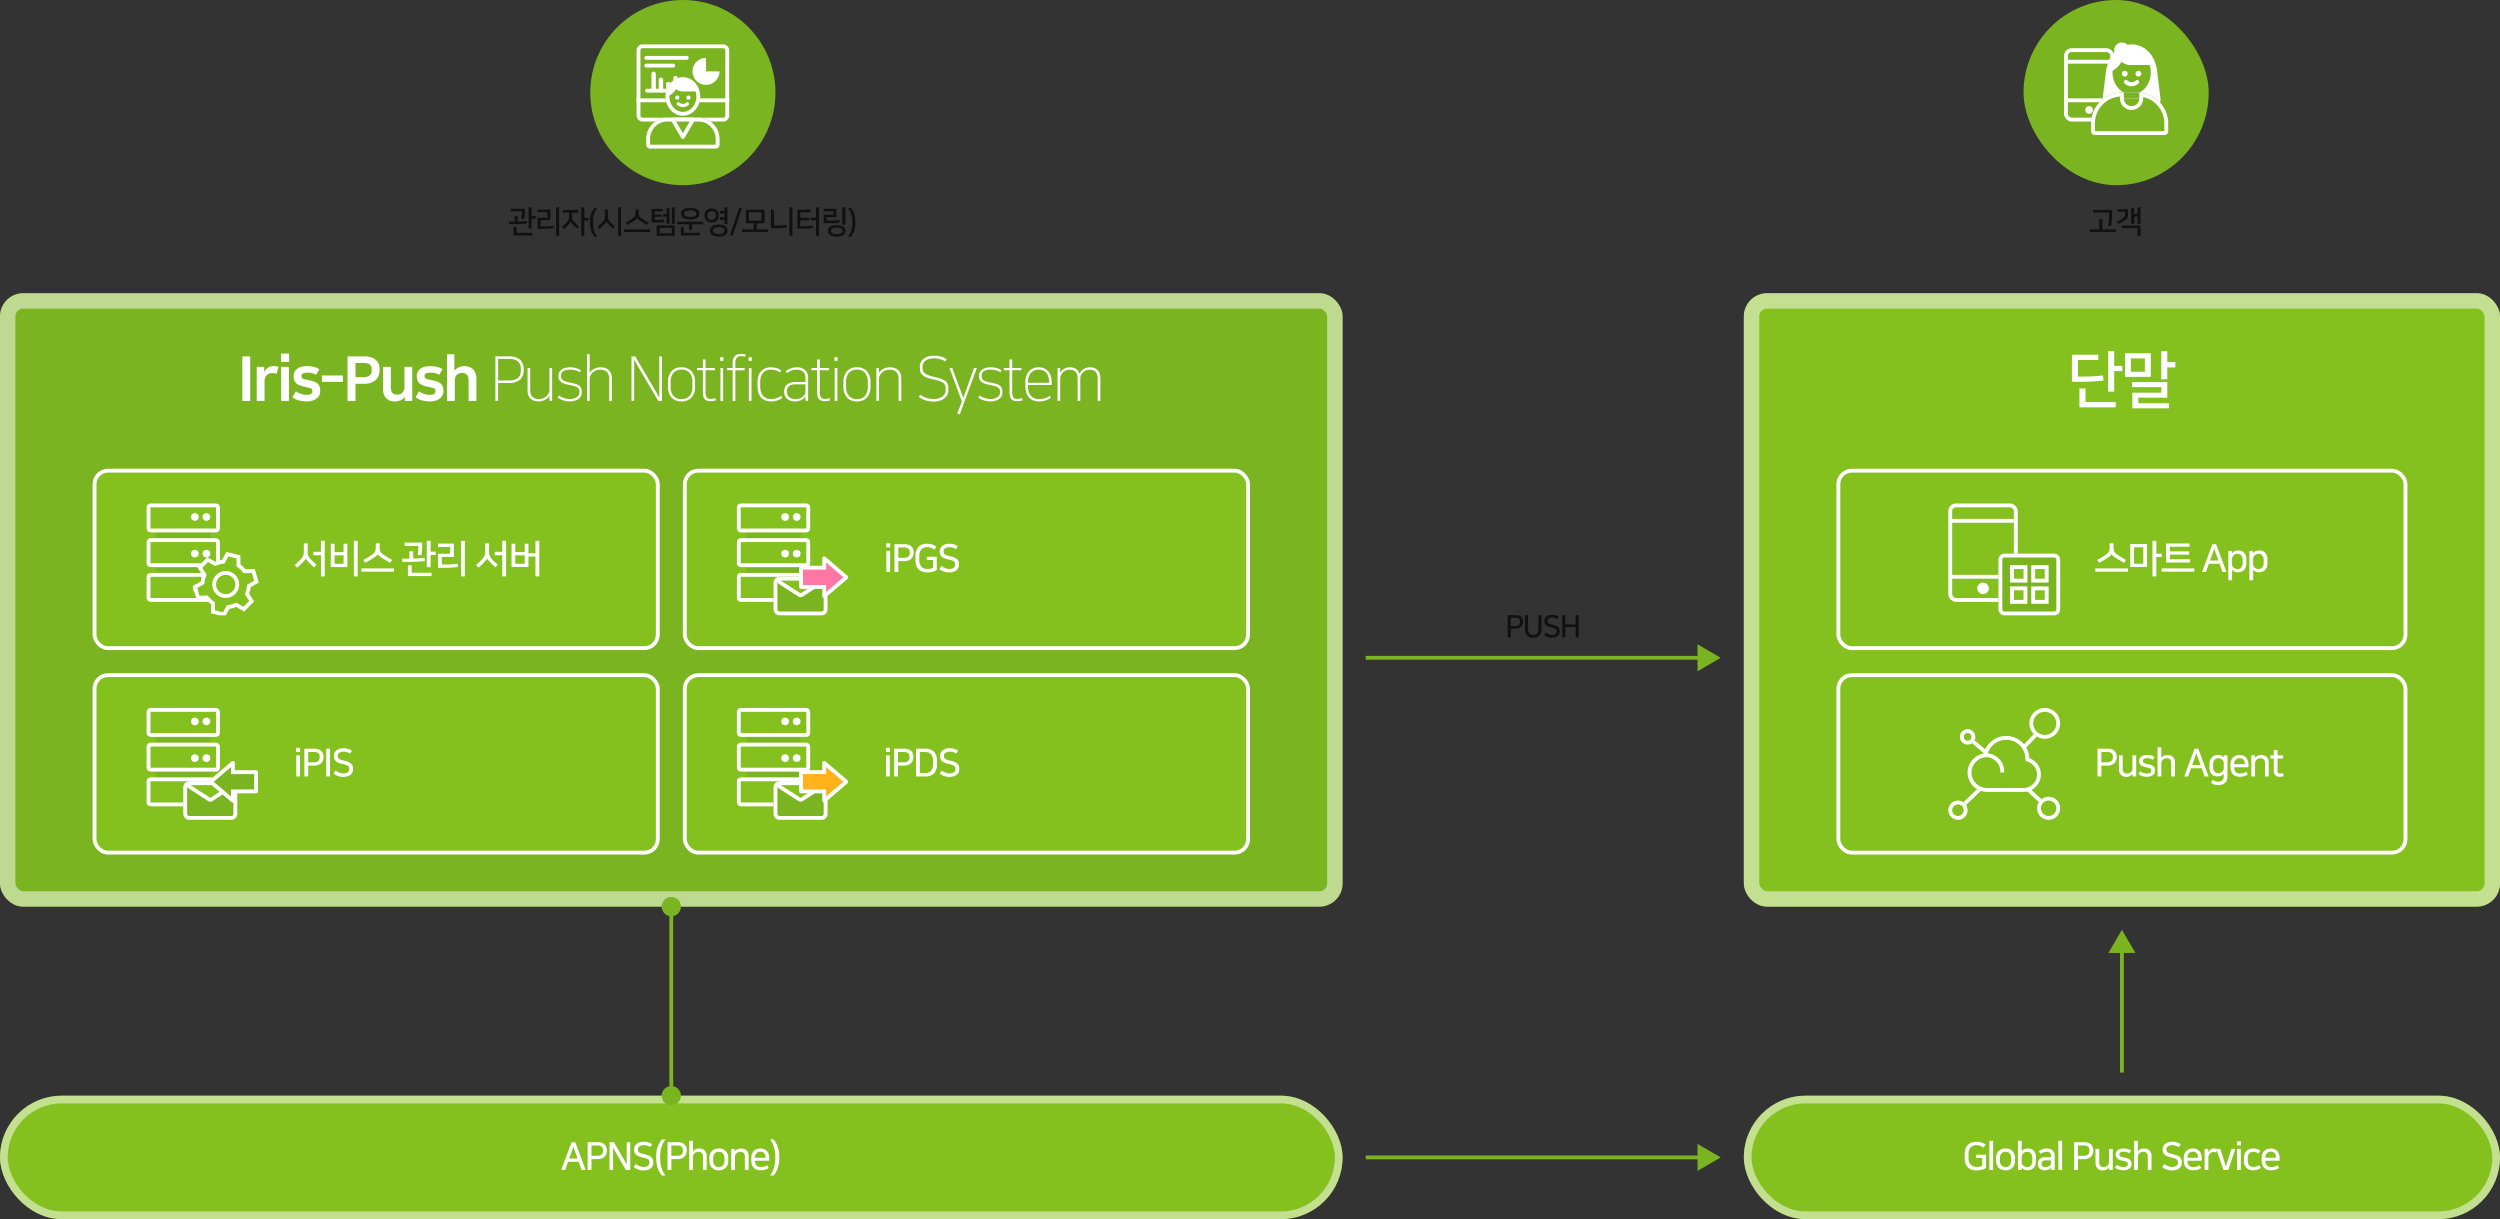 <svg xmlns="http://www.w3.org/2000/svg" xmlns:xlink="http://www.w3.org/1999/xlink" width="1296" height="632" viewBox="0 0 1296 632"><rect x="0" y="0" width="1296" height="632" fill="#333333" stroke="none"/><defs><clipPath id="a"><rect width="48" height="40" transform="translate(0.25 0.25)" fill="none" stroke="#707070" stroke-width="1"/></clipPath><clipPath id="b"><rect width="58" height="58" transform="translate(-11384 -229)" fill="none" stroke="#707070" stroke-width="1"/></clipPath><clipPath id="c"><rect width="58" height="58" transform="translate(-12604 1161)" fill="none" stroke="#707070" stroke-width="1"/></clipPath><clipPath id="f"><rect width="58" height="58" transform="translate(-11612 1157)" fill="none" stroke="#707070" stroke-width="1"/></clipPath><clipPath id="g"><rect width="58" height="58" transform="translate(-11352 1134)" fill="none" stroke="#707070" stroke-width="1"/></clipPath><clipPath id="h"><rect width="10" height="10" transform="translate(-0.498 -0.25)" fill="#fff" stroke="#fff" stroke-width="2"/></clipPath></defs><g transform="translate(-260 -290)"><g transform="translate(260 442)" fill="#7bb421" stroke="rgba(255,255,255,0.5)" stroke-width="8"><rect width="696" height="318" rx="12" stroke="none"/><rect x="4" y="4" width="688" height="310" rx="8" fill="none"/></g><g transform="translate(1164 442)" fill="#84c11e" stroke="rgba(255,255,255,0.5)" stroke-width="8"><rect width="392" height="318" rx="12" stroke="none"/><rect x="4" y="4" width="384" height="310" rx="8" fill="none"/></g><path d="M-79.96-1.568V-12.512h1.568v4.5h2.08V-6.64h-2.08v5.072Zm-6.256,2.3h8.224V2.1H-87.8V-2.336h1.584Zm5.472-4.864q-.96.1-1.848.168t-1.952.112q-1.064.04-2.408.064t-3.184.024V-5.12h2.944V-8.176h1.568v3.024q.656-.016,1.248-.04t1.16-.064l1.144-.08q.576-.04,1.2-.1Zm-3.072-2.56q.176-.832.264-1.616a13.237,13.237,0,0,0,.088-1.472V-10.4h-5.68v-1.36H-81.9V-10q0,.432-.024.9t-.072.928q-.048.464-.12.9t-.152.784ZM-65.752,2.24V-12.512h1.584V2.24Zm-7.984-8.064v3.136h1.5q.8,0,1.456-.016t1.256-.056q.6-.04,1.168-.1t1.192-.152l.144,1.328q-.56.08-1.128.144t-1.232.112q-.664.048-1.456.072t-1.784.024H-75.3V-7.152h5.024V-9.984h-5.072v-1.36h6.64v5.52Zm15.536.768a2.432,2.432,0,0,1-.336.56q-.224.288-.608.7-.5.544-1.1,1.16t-1.424,1.368l-1.04-1.072q.72-.656,1.32-1.248t1.144-1.2a6.945,6.945,0,0,0,.64-.784,3.342,3.342,0,0,0,.368-.688,3.106,3.106,0,0,0,.176-.688,5.971,5.971,0,0,0,.048-.8V-9.792h-3.168v-1.376h7.856v1.376h-3.088v2.048a6.253,6.253,0,0,0,.048.832,2.612,2.612,0,0,0,.184.672,3.264,3.264,0,0,0,.392.664,9.932,9.932,0,0,0,.688.808q.512.56,1.048,1.072T-53.8-2.56l-1.04,1.072q-.816-.752-1.36-1.288t-1.008-1.032q-.336-.368-.608-.688a2.157,2.157,0,0,1-.368-.56Zm9.392-.624H-51.08V2.24h-1.584V-12.512h1.584v5.456h2.272Zm2.272,1.3a13.919,13.919,0,0,0,.48,3.616A10.6,10.6,0,0,0-44.344,2.72h-1.472A9.383,9.383,0,0,1-47.592-.512a12.96,12.96,0,0,1-.576-3.952V-5.1a12.806,12.806,0,0,1,.576-3.936,9.41,9.41,0,0,1,1.776-3.216h1.472a10.468,10.468,0,0,0-1.688,3.368,13.446,13.446,0,0,0-.5,3.7ZM-33.624,2.24V-12.512h1.584V2.24ZM-39.64-5.136a2.273,2.273,0,0,1-.328.544q-.216.272-.6.688-.5.544-1.136,1.176T-43.16-1.344L-44.2-2.416A33.125,33.125,0,0,0-41.672-4.9a7.885,7.885,0,0,0,.608-.768,3.574,3.574,0,0,0,.376-.7,3.281,3.281,0,0,0,.192-.7,5.171,5.171,0,0,0,.056-.792v-3.6h1.6v3.6A5.139,5.139,0,0,0-38.776-7a3.286,3.286,0,0,0,.208.72,3.477,3.477,0,0,0,.392.688,8.2,8.2,0,0,0,.616.744q.512.56,1.072,1.1t1.28,1.176l-1.024,1.088q-.832-.768-1.4-1.336t-1.032-1.064q-.336-.368-.6-.688a2.241,2.241,0,0,1-.36-.56Zm22.672,4.064V.272H-30.5V-1.072Zm-6.768-5.856a2.468,2.468,0,0,1-.6.688,10.129,10.129,0,0,1-1.288.928q-.7.448-1.488.92T-28.9-3.36l-.784-1.248q.96-.528,1.76-.992t1.6-1.008a6.919,6.919,0,0,0,.9-.7,2.885,2.885,0,0,0,.552-.7,2.536,2.536,0,0,0,.272-.808,6.472,6.472,0,0,0,.072-1.032v-1.616h1.6v1.616a7.266,7.266,0,0,0,.064,1.032,2.378,2.378,0,0,0,.272.816,2.914,2.914,0,0,0,.592.728,8.418,8.418,0,0,0,1.04.784q.752.5,1.5.928t1.7.944l-.768,1.232q-.9-.512-1.744-1t-1.568-.952a11.378,11.378,0,0,1-1.264-.9,2.363,2.363,0,0,1-.608-.68ZM-4.2,2.256h-9.392V-3.168H-4.2ZM-9.7-4.928q-.56.08-1.088.128t-1.224.072q-.7.024-1.68.032t-2.472.008v-7.024H-10.5v1.3h-4.144v1.584h3.5v1.264h-3.5v1.584q.9,0,1.544-.008t1.184-.032q.536-.024,1.016-.072t1.04-.112ZM-5.752-1.84H-12.04V.928h6.288Zm-4.592-7.232h1.872V-12.32h1.5v8.352h-1.5v-3.76h-1.872Zm4.624-3.44H-4.2v8.576H-5.72Zm9.5.272a9.258,9.258,0,0,1,1.968.192,5.119,5.119,0,0,1,1.5.552,2.756,2.756,0,0,1,.944.864A2.051,2.051,0,0,1,8.52-9.488v.512a2.051,2.051,0,0,1-.328,1.144,2.756,2.756,0,0,1-.944.864,5.119,5.119,0,0,1-1.5.552,9.258,9.258,0,0,1-1.968.192,9.258,9.258,0,0,1-1.968-.192,5.119,5.119,0,0,1-1.5-.552,2.756,2.756,0,0,1-.944-.864A2.051,2.051,0,0,1-.952-8.976v-.512a2.051,2.051,0,0,1,.328-1.144A2.756,2.756,0,0,1,.32-11.5a5.119,5.119,0,0,1,1.5-.552A9.258,9.258,0,0,1,3.784-12.24ZM3.176-.944v-2.8h-6.16V-5.088H10.552v1.344H4.776v2.8ZM.552.7H8.888V2.08h-9.92V-2.272H.552Zm3.232-8.24a6.95,6.95,0,0,0,1.3-.112,4.093,4.093,0,0,0,1-.312,1.942,1.942,0,0,0,.648-.472.914.914,0,0,0,.232-.608v-.384a.914.914,0,0,0-.232-.608,1.942,1.942,0,0,0-.648-.472,4.093,4.093,0,0,0-1-.312,6.95,6.95,0,0,0-1.3-.112,6.95,6.95,0,0,0-1.3.112,4.093,4.093,0,0,0-1,.312,1.942,1.942,0,0,0-.648.472A.914.914,0,0,0,.6-9.424v.384a.914.914,0,0,0,.232.608,1.942,1.942,0,0,0,.648.472,4.093,4.093,0,0,0,1,.312A6.95,6.95,0,0,0,3.784-7.536ZM14.1-.8a2.057,2.057,0,0,1,.312-1.088,2.869,2.869,0,0,1,.9-.9,4.856,4.856,0,0,1,1.424-.608,8.136,8.136,0,0,1,3.792,0,4.856,4.856,0,0,1,1.424.608,2.869,2.869,0,0,1,.9.9A2.057,2.057,0,0,1,23.16-.8v.64A2.057,2.057,0,0,1,22.848.928a2.869,2.869,0,0,1-.9.9,4.856,4.856,0,0,1-1.424.608,7.368,7.368,0,0,1-1.9.224,7.368,7.368,0,0,1-1.9-.224,4.856,4.856,0,0,1-1.424-.608,2.869,2.869,0,0,1-.9-.9A2.057,2.057,0,0,1,14.1-.16Zm4.464-7.1a3.141,3.141,0,0,1-.216,1.1,3.033,3.033,0,0,1-.672,1.048,3.578,3.578,0,0,1-1.144.776,4.015,4.015,0,0,1-1.632.3,4.015,4.015,0,0,1-1.632-.3,3.578,3.578,0,0,1-1.144-.776A3.033,3.033,0,0,1,11.456-6.8a3.141,3.141,0,0,1-.216-1.1V-8.72a3.141,3.141,0,0,1,.216-1.1,3.033,3.033,0,0,1,.672-1.048,3.578,3.578,0,0,1,1.144-.776,4.015,4.015,0,0,1,1.632-.3,4.015,4.015,0,0,1,1.632.3,3.578,3.578,0,0,1,1.144.776,3.033,3.033,0,0,1,.672,1.048,3.141,3.141,0,0,1,.216,1.1Zm2.976,4.1V-5.984h-2.32v-1.36h2.32V-9.312h-2.32v-1.36h2.32v-1.84H23.1v8.7Zm.064,3.1a1.015,1.015,0,0,0-.208-.584,1.84,1.84,0,0,0-.592-.52,3.723,3.723,0,0,0-.936-.368,5.411,5.411,0,0,0-2.48,0,3.723,3.723,0,0,0-.936.368,1.84,1.84,0,0,0-.592.52,1.015,1.015,0,0,0-.208.584v.448a1.015,1.015,0,0,0,.208.584,1.84,1.84,0,0,0,.592.52,3.723,3.723,0,0,0,.936.368,4.918,4.918,0,0,0,1.24.144,4.918,4.918,0,0,0,1.24-.144,3.723,3.723,0,0,0,.936-.368A1.84,1.84,0,0,0,21.4.328a1.015,1.015,0,0,0,.208-.584ZM17.048-8.64a1.982,1.982,0,0,0-.128-.7,1.838,1.838,0,0,0-.392-.624,1.9,1.9,0,0,0-.672-.448,2.488,2.488,0,0,0-.952-.168,2.473,2.473,0,0,0-.96.168,1.919,1.919,0,0,0-.664.448,1.838,1.838,0,0,0-.392.624,1.982,1.982,0,0,0-.128.7v.656a1.982,1.982,0,0,0,.128.7,1.838,1.838,0,0,0,.392.624,1.919,1.919,0,0,0,.664.448,2.473,2.473,0,0,0,.96.168,2.488,2.488,0,0,0,.952-.168,1.9,1.9,0,0,0,.672-.448,1.838,1.838,0,0,0,.392-.624,1.982,1.982,0,0,0,.128-.7Zm13.68-3.648-4.9,14.336h-1.52l4.88-14.336Zm11.6,8.032H38.3v3.184h5.968V.272H30.728V-1.072H36.7V-4.256H32.664V-11.3h9.664ZM34.232-5.6H40.76V-9.952H34.232ZM55.208,2.24V-12.512h1.584V2.24ZM47.272-11.3V-3.1H48.7q1.328,0,2.568-.088A22.853,22.853,0,0,0,53.736-3.5l.176,1.376q-.7.128-1.328.208T51.3-1.792q-.664.048-1.4.064t-1.648.016H45.672V-11.3Zm13.6,1.328v2.832H65.5v1.344H60.872v3.024h1.392q1.456,0,2.7-.072a23.592,23.592,0,0,0,2.352-.248l.16,1.344q-.656.1-1.288.168t-1.3.1q-.672.032-1.408.048t-1.6.016H59.3v-9.92h6.752v1.36ZM69.016,2.24V-5.792H66.344V-7.168h2.672v-5.344H70.6V2.24ZM79.768-3.3a8.288,8.288,0,0,1,1.912.2,4.84,4.84,0,0,1,1.424.56,2.666,2.666,0,0,1,.888.848A1.947,1.947,0,0,1,84.3-.64V0a1.947,1.947,0,0,1-.3,1.048A2.666,2.666,0,0,1,83.1,1.9a4.84,4.84,0,0,1-1.424.56,8.288,8.288,0,0,1-1.912.2,8.288,8.288,0,0,1-1.912-.2,4.84,4.84,0,0,1-1.424-.56,2.666,2.666,0,0,1-.888-.848A1.947,1.947,0,0,1,75.24,0V-.64a1.947,1.947,0,0,1,.3-1.048,2.666,2.666,0,0,1,.888-.848,4.84,4.84,0,0,1,1.424-.56A8.288,8.288,0,0,1,79.768-3.3Zm0,4.656a5.857,5.857,0,0,0,1.24-.12,3.551,3.551,0,0,0,.936-.328A1.878,1.878,0,0,0,82.536.44.862.862,0,0,0,82.744-.1V-.544a.862.862,0,0,0-.208-.536,1.792,1.792,0,0,0-.592-.464,3.98,3.98,0,0,0-.936-.328A5.5,5.5,0,0,0,79.768-2a5.584,5.584,0,0,0-1.256.128,3.979,3.979,0,0,0-.936.328,1.7,1.7,0,0,0-.584.464.882.882,0,0,0-.2.536V-.1a.882.882,0,0,0,.2.536,1.782,1.782,0,0,0,.584.472,3.551,3.551,0,0,0,.936.328A5.943,5.943,0,0,0,79.768,1.36Zm2.9-4.848v-9.024h1.568v9.024Zm-9.7-.832V-8.736h5.008v-1.728H72.968v-1.344h6.576v4.384H74.536v1.76H75.88q.656,0,1.28-.008t1.248-.04q.624-.032,1.28-.088T81.1-5.952L81.24-4.64q-.672.08-1.3.144t-1.272.1q-.648.04-1.36.056T75.72-4.32Zm14.848-.864a13.446,13.446,0,0,0-.5-3.7,10.468,10.468,0,0,0-1.688-3.368H87.1A9.41,9.41,0,0,1,88.872-9.04,12.806,12.806,0,0,1,89.448-5.1v.64a12.96,12.96,0,0,1-.576,3.952A9.383,9.383,0,0,1,87.1,2.72H85.624A10.6,10.6,0,0,0,87.336-.768a13.919,13.919,0,0,0,.48-3.616Z" transform="translate(614 410)" fill="#111"/><path d="M-.112-1.072V.272H-13.648V-1.072h4.9v-5.36h1.584v5.36ZM-2.1-11.184v1.936q0,1.072-.032,1.936t-.1,1.624q-.072.76-.168,1.456t-.24,1.448l-1.584-.192q.288-1.5.416-2.864t.128-2.848v-1.12h-8.3v-1.376Zm13.232-1.328h1.52v8.64h-1.52V-7.728H9.344V-3.9H7.84V-12.32h1.5v3.232h1.792ZM2.976-3.1h9.68V2.384H11.072V-1.744h-8.1ZM.288-5.056Q1.76-5.744,2.624-6.248a6.362,6.362,0,0,0,1.32-.968,2.156,2.156,0,0,0,.584-.96,4.637,4.637,0,0,0,.128-1.152v-.912H.8v-1.344H6.16v2.4a5.636,5.636,0,0,1-.208,1.648A3.011,3.011,0,0,1,5.176-6.3,7.246,7.246,0,0,1,3.592-5.16Q2.576-4.592.96-3.824Z" transform="translate(1357 410)" fill="#111"/><path d="M-222.384-22.24h4.1V.832h-4.1Zm17.7,9.056a4.564,4.564,0,0,0-.96-.288,7.119,7.119,0,0,0-1.28-.1,4.14,4.14,0,0,0-1.552.288,3.672,3.672,0,0,0-1.248.816,3.876,3.876,0,0,0-.832,1.248,4.032,4.032,0,0,0-.3,1.584V.832H-214.9V-16.8h3.872v2.56h.064a5.813,5.813,0,0,1,1.872-2.144,5.307,5.307,0,0,1,3.056-.8,9.492,9.492,0,0,1,1.344.1,6.664,6.664,0,0,1,1.152.256Zm2.432-3.616h4.032V.832h-4.032Zm-.1-6.944h4.224v4.352h-4.224ZM-189.1-2.336a5.413,5.413,0,0,0,2.192-.368A1.384,1.384,0,0,0-186.1-4.1v-.192a2.192,2.192,0,0,0-.112-.752,1.061,1.061,0,0,0-.5-.528,4.631,4.631,0,0,0-1.1-.416q-.72-.192-1.968-.448a17.364,17.364,0,0,1-2.736-.752,5.945,5.945,0,0,1-1.856-1.072,3.822,3.822,0,0,1-1.056-1.536,6.114,6.114,0,0,1-.336-2.144v-.32a4.568,4.568,0,0,1,.368-1.776,4.266,4.266,0,0,1,1.184-1.584,6.194,6.194,0,0,1,2.112-1.136,10.043,10.043,0,0,1,3.152-.432,19.609,19.609,0,0,1,3.248.288,8.29,8.29,0,0,1,3.248,1.312l-1.728,2.912a5.9,5.9,0,0,0-2-.864,9.954,9.954,0,0,0-2.256-.256,5.4,5.4,0,0,0-2.592.432,1.294,1.294,0,0,0-.7,1.136v.192a1.918,1.918,0,0,0,.128.768,1.122,1.122,0,0,0,.48.5,3.819,3.819,0,0,0,.992.368q.64.16,1.664.352,1.664.352,2.9.736A6.147,6.147,0,0,1-183.552-8.3a3.8,3.8,0,0,1,1.168,1.568A6.273,6.273,0,0,1-182-4.384v.352a4.309,4.309,0,0,1-.464,1.952,4.8,4.8,0,0,1-1.36,1.632,6.926,6.926,0,0,1-2.208,1.12,9.834,9.834,0,0,1-2.976.416,14.8,14.8,0,0,1-4.176-.576,9.343,9.343,0,0,1-3.248-1.6l1.792-3.072a12.357,12.357,0,0,0,2.528,1.312A8.394,8.394,0,0,0-189.1-2.336Zm8-10.016h10.88v3.328H-181.1Zm13.28-9.888h8.7a11.341,11.341,0,0,1,3.568.5,6.7,6.7,0,0,1,2.448,1.376,5.434,5.434,0,0,1,1.424,2.1,7.3,7.3,0,0,1,.464,2.624v.672a7.463,7.463,0,0,1-.48,2.672,5.91,5.91,0,0,1-1.472,2.208,7.274,7.274,0,0,1-2.464,1.5,9.8,9.8,0,0,1-3.488.56h-4.608V.832h-4.1Zm4.1,3.424v7.328h4.064a5.657,5.657,0,0,0,3.168-.768,3.1,3.1,0,0,0,1.152-2.784v-.576a3.677,3.677,0,0,0-.288-1.568,2.436,2.436,0,0,0-.816-.976,3.286,3.286,0,0,0-1.264-.512,8.34,8.34,0,0,0-1.6-.144ZM-143.312,1.12A6.044,6.044,0,0,1-147.76-.528a6.581,6.581,0,0,1-1.664-4.88V-16.8h4.032V-6.272a6,6,0,0,0,.256,1.9,2.917,2.917,0,0,0,.7,1.184,2.5,2.5,0,0,0,1.056.608,4.7,4.7,0,0,0,1.312.176,4.494,4.494,0,0,0,1.264-.192,3.128,3.128,0,0,0,1.2-.672,3.785,3.785,0,0,0,.912-1.28,4.741,4.741,0,0,0,.368-1.984V-16.8h4.032V.832h-3.84V-1.28h-.064a3.918,3.918,0,0,1-.96,1.088,5.52,5.52,0,0,1-1.264.736,7.249,7.249,0,0,1-1.44.432A7.738,7.738,0,0,1-143.312,1.12Zm18.048-3.456a5.413,5.413,0,0,0,2.192-.368,1.384,1.384,0,0,0,.816-1.392v-.192a2.191,2.191,0,0,0-.112-.752,1.061,1.061,0,0,0-.5-.528,4.631,4.631,0,0,0-1.1-.416q-.72-.192-1.968-.448a17.364,17.364,0,0,1-2.736-.752,5.945,5.945,0,0,1-1.856-1.072,3.822,3.822,0,0,1-1.056-1.536,6.114,6.114,0,0,1-.336-2.144v-.32a4.568,4.568,0,0,1,.368-1.776,4.266,4.266,0,0,1,1.184-1.584,6.194,6.194,0,0,1,2.112-1.136,10.043,10.043,0,0,1,3.152-.432,19.609,19.609,0,0,1,3.248.288,8.29,8.29,0,0,1,3.248,1.312l-1.728,2.912a5.9,5.9,0,0,0-2-.864,9.954,9.954,0,0,0-2.256-.256,5.4,5.4,0,0,0-2.592.432,1.294,1.294,0,0,0-.7,1.136v.192a1.918,1.918,0,0,0,.128.768,1.122,1.122,0,0,0,.48.5,3.819,3.819,0,0,0,.992.368q.64.16,1.664.352,1.664.352,2.9.736A6.147,6.147,0,0,1-119.712-8.3a3.8,3.8,0,0,1,1.168,1.568,6.272,6.272,0,0,1,.384,2.352v.352a4.309,4.309,0,0,1-.464,1.952,4.8,4.8,0,0,1-1.36,1.632,6.926,6.926,0,0,1-2.208,1.12,9.834,9.834,0,0,1-2.976.416,14.8,14.8,0,0,1-4.176-.576,9.343,9.343,0,0,1-3.248-1.6L-130.8-4.16a12.357,12.357,0,0,0,2.528,1.312A8.394,8.394,0,0,0-125.264-2.336Zm18.08-14.848a7.486,7.486,0,0,1,2.288.352,5.287,5.287,0,0,1,1.968,1.136,5.52,5.52,0,0,1,1.376,2.032,7.919,7.919,0,0,1,.512,3.008V.832h-4.032V-9.792q0-3.872-3.36-3.872a5.408,5.408,0,0,0-1.136.144,3.311,3.311,0,0,0-1.248.576,3.467,3.467,0,0,0-1.008,1.232A4.589,4.589,0,0,0-112.24-9.6V.832h-4.032V-23.36h3.808v8.576h.064a4.936,4.936,0,0,1,2.288-1.872A8.02,8.02,0,0,1-107.184-17.184Zm16-5.056h7.2a8.137,8.137,0,0,1,5.536,1.664,6.14,6.14,0,0,1,1.888,4.864v.7A6.092,6.092,0,0,1-78.5-10.1,8.386,8.386,0,0,1-84.08-8.448h-5.7V.832h-1.408Zm1.408,1.312V-9.76h5.536a9.926,9.926,0,0,0,2.912-.368,5.033,5.033,0,0,0,1.936-1.056,3.839,3.839,0,0,0,1.072-1.664A7.015,7.015,0,0,0-78-15.04v-.608a6.9,6.9,0,0,0-.32-2.16,3.976,3.976,0,0,0-1.04-1.664,4.921,4.921,0,0,0-1.856-1.072,8.709,8.709,0,0,0-2.768-.384Zm15.264,4.7h1.376V-4.96a9.493,9.493,0,0,0,.144,1.584A4.3,4.3,0,0,0-72.4-1.808a3.477,3.477,0,0,0,1.328,1.2,5,5,0,0,0,2.384.48,5.714,5.714,0,0,0,2.48-.5,5.765,5.765,0,0,0,1.712-1.2,5.287,5.287,0,0,0,1.008-1.44,3.09,3.09,0,0,0,.336-1.216V-16.224h1.376V.832H-63.12V-1.856a3.427,3.427,0,0,1-.624.848,6.245,6.245,0,0,1-1.184.96,8.038,8.038,0,0,1-1.664.8,6.016,6.016,0,0,1-2.032.336A7.4,7.4,0,0,1-71.44.624,4.713,4.713,0,0,1-73.248-.64a4.739,4.739,0,0,1-.976-1.808,7.71,7.71,0,0,1-.288-2.128Zm21.824,16.1A7.814,7.814,0,0,0-50.528-.4a5.31,5.31,0,0,0,1.584-.72,3.154,3.154,0,0,0,.976-1.056,2.55,2.55,0,0,0,.336-1.248V-3.84A3.259,3.259,0,0,0-47.9-5.264a2.293,2.293,0,0,0-.9-.944,6.573,6.573,0,0,0-1.648-.672q-1.024-.288-2.56-.576a15.848,15.848,0,0,1-2.208-.56,7.225,7.225,0,0,1-1.728-.832,3.523,3.523,0,0,1-1.136-1.216,3.542,3.542,0,0,1-.4-1.744v-.512a3.833,3.833,0,0,1,.368-1.648,3.672,3.672,0,0,1,1.12-1.36,5.8,5.8,0,0,1,1.856-.912,8.876,8.876,0,0,1,2.576-.336,10.987,10.987,0,0,1,3.456.48,7.82,7.82,0,0,1,2.24,1.088l-.576.992a8.557,8.557,0,0,0-2.48-1.072,12.334,12.334,0,0,0-2.768-.272,5.72,5.72,0,0,0-3.328.816,2.613,2.613,0,0,0-1.152,2.256v.416A2.286,2.286,0,0,0-56.8-10.56a2.843,2.843,0,0,0,1.008.9,6.951,6.951,0,0,0,1.52.592q.88.24,1.9.432a23.757,23.757,0,0,1,2.7.64,6.264,6.264,0,0,1,1.856.88,3.191,3.191,0,0,1,1.056,1.28,4.684,4.684,0,0,1,.336,1.9v.576a3.588,3.588,0,0,1-.512,1.92,4.453,4.453,0,0,1-1.36,1.392A6.461,6.461,0,0,1-50.256.8a9.214,9.214,0,0,1-2.3.288A10.8,10.8,0,0,1-56.176.512,9.85,9.85,0,0,1-58.9-.9l.672-1.088A10.788,10.788,0,0,0-55.584-.64,8.685,8.685,0,0,0-52.688-.128ZM-30.8.832h-1.376V-10.5a5.383,5.383,0,0,0-1.072-3.536,4.564,4.564,0,0,0-3.7-1.3,5.344,5.344,0,0,0-2.384.5,5.723,5.723,0,0,0-1.68,1.216,4.966,4.966,0,0,0-.992,1.5,3.7,3.7,0,0,0-.32,1.36V.832H-43.7V-23.36h1.376v9.76a4.668,4.668,0,0,1,.672-.96,5.29,5.29,0,0,1,1.152-.96,7.207,7.207,0,0,1,1.632-.752,6.889,6.889,0,0,1,2.144-.3,7.23,7.23,0,0,1,2.736.464,4.836,4.836,0,0,1,1.84,1.264,4.978,4.978,0,0,1,1.024,1.824,7.04,7.04,0,0,1,.32,2.112ZM-18.7-22.24-7.216-2.688q.192.32.5.928t.5,1.024v-21.5h1.376V.832h-1.92L-18.256-18.72q-.256-.448-.528-.992t-.464-.96V.832h-1.376V-22.24Zm24,5.664a6.643,6.643,0,0,1,5.168,2.016,8.148,8.148,0,0,1,1.84,5.7v2.24a8.148,8.148,0,0,1-1.84,5.7A6.643,6.643,0,0,1,5.3,1.088,6.643,6.643,0,0,1,.128-.928a8.148,8.148,0,0,1-1.84-5.7v-2.24a8.148,8.148,0,0,1,1.84-5.7A6.643,6.643,0,0,1,5.3-16.576ZM5.3-.1A5.4,5.4,0,0,0,9.408-1.7a6.938,6.938,0,0,0,1.52-4.928v-2.24a6.938,6.938,0,0,0-1.52-4.928,5.4,5.4,0,0,0-4.112-1.6,5.4,5.4,0,0,0-4.112,1.6A6.938,6.938,0,0,0-.336-8.864v2.24A6.938,6.938,0,0,0,1.184-1.7,5.4,5.4,0,0,0,5.3-.1ZM16.368-15.072H13.392v-1.152h2.976V-20.64h1.376v4.416h4.832v1.152H17.744V-4.064a6.5,6.5,0,0,0,.5,2.88,2.166,2.166,0,0,0,2.128.96A8.343,8.343,0,0,0,21.7-.32q.592-.1,1.2-.256L23.12.544a8.418,8.418,0,0,1-1.264.288A8.6,8.6,0,0,1,20.5.96,7.231,7.231,0,0,1,18.848.784,2.964,2.964,0,0,1,17.536.112,3.172,3.172,0,0,1,16.672-1.3a7.842,7.842,0,0,1-.3-2.416Zm10.5-1.152V.832H25.488V-16.224Zm.128-5.6v1.888H25.36v-1.888Zm4.8,6.752H28.848v-1.152h2.944v-2.56a6.243,6.243,0,0,1,.4-2.416,3.709,3.709,0,0,1,1.024-1.456,3.5,3.5,0,0,1,1.424-.7,6.7,6.7,0,0,1,1.568-.192,8.617,8.617,0,0,1,1.28.1,5.1,5.1,0,0,1,1.056.256l-.192,1.12a5.978,5.978,0,0,0-.992-.224,8.584,8.584,0,0,0-1.12-.064,2.764,2.764,0,0,0-2.352.912A4.516,4.516,0,0,0,33.2-18.72v2.5h4.832v1.152H33.2V.832H31.792Zm9.792-1.152V.832H40.208V-16.224Zm.128-5.6v1.888H40.08v-1.888Zm9.824,5.248a11.2,11.2,0,0,1,2.928.384,7.152,7.152,0,0,1,2.512,1.216l-.608,1.056A7.637,7.637,0,0,0,54-15.024a9.869,9.869,0,0,0-2.464-.3,4.855,4.855,0,0,0-4.08,1.744A7.151,7.151,0,0,0,46.1-9.056v2.432A9.6,9.6,0,0,0,46.432-4a5.777,5.777,0,0,0,1.024,2.048A4.507,4.507,0,0,0,49.2-.624a6.081,6.081,0,0,0,2.464.464,8.87,8.87,0,0,0,3.1-.48,7.136,7.136,0,0,0,2.144-1.216L57.584-.8A8.7,8.7,0,0,1,55.2.512a9.889,9.889,0,0,1-3.568.576A7.926,7.926,0,0,1,48.8.608a5.8,5.8,0,0,1-2.176-1.44,6.485,6.485,0,0,1-1.408-2.416,10.579,10.579,0,0,1-.5-3.408v-2.3a9.982,9.982,0,0,1,.464-3.136,6.885,6.885,0,0,1,1.328-2.4,5.839,5.839,0,0,1,2.128-1.536A7.266,7.266,0,0,1,51.536-16.576ZM64.112,1.088A7.366,7.366,0,0,1,61.9.768a4.983,4.983,0,0,1-1.76-.944,4.523,4.523,0,0,1-1.168-1.536,4.922,4.922,0,0,1-.432-2.128v-.48a4.863,4.863,0,0,1,.336-1.808A3.763,3.763,0,0,1,59.936-7.6a5.335,5.335,0,0,1,1.808-.992,8.12,8.12,0,0,1,2.592-.368h5.216v-2.08a4.229,4.229,0,0,0-1.136-3.2,4.756,4.756,0,0,0-3.408-1.088,7.428,7.428,0,0,0-2.64.464A11.653,11.653,0,0,0,59.952-13.6l-.672-1.056a11.425,11.425,0,0,1,2.592-1.36,9.02,9.02,0,0,1,3.232-.56,6.135,6.135,0,0,1,4.256,1.408A5.179,5.179,0,0,1,70.928-11.1V.832H69.552v-2.4H69.52a5.53,5.53,0,0,1-.7.944,4.135,4.135,0,0,1-1.088.848A7.4,7.4,0,0,1,66.16.848,7.71,7.71,0,0,1,64.112,1.088Zm5.44-8.864H64.368A6.818,6.818,0,0,0,62.3-7.5a3.662,3.662,0,0,0-1.36.736,2.669,2.669,0,0,0-.736,1.088,3.9,3.9,0,0,0-.224,1.328v.512a3.642,3.642,0,0,0,.384,1.76,3.388,3.388,0,0,0,.976,1.136,3.886,3.886,0,0,0,1.344.624,6.121,6.121,0,0,0,1.52.192,8.668,8.668,0,0,0,1.6-.144,5.388,5.388,0,0,0,1.5-.528,4.2,4.2,0,0,0,1.632-1.408,3.357,3.357,0,0,0,.608-1.92Zm6.048-7.3H72.624v-1.152H75.6V-20.64h1.376v4.416h4.832v1.152H76.976V-4.064a6.5,6.5,0,0,0,.5,2.88,2.166,2.166,0,0,0,2.128.96,8.343,8.343,0,0,0,1.328-.1q.592-.1,1.2-.256l.224,1.12a8.418,8.418,0,0,1-1.264.288,8.6,8.6,0,0,1-1.36.128A7.231,7.231,0,0,1,78.08.784,2.964,2.964,0,0,1,76.768.112,3.172,3.172,0,0,1,75.9-1.3a7.842,7.842,0,0,1-.3-2.416Zm10.5-1.152V.832H84.72V-16.224Zm.128-5.6v1.888H84.592v-1.888ZM96.24-16.576a6.643,6.643,0,0,1,5.168,2.016,8.148,8.148,0,0,1,1.84,5.7v2.24a8.148,8.148,0,0,1-1.84,5.7A6.643,6.643,0,0,1,96.24,1.088,6.643,6.643,0,0,1,91.072-.928a8.148,8.148,0,0,1-1.84-5.7v-2.24a8.148,8.148,0,0,1,1.84-5.7A6.643,6.643,0,0,1,96.24-16.576Zm0,16.48a5.4,5.4,0,0,0,4.112-1.6,6.938,6.938,0,0,0,1.52-4.928v-2.24a6.938,6.938,0,0,0-1.52-4.928,5.4,5.4,0,0,0-4.112-1.6,5.4,5.4,0,0,0-4.112,1.6,6.938,6.938,0,0,0-1.52,4.928v2.24A6.938,6.938,0,0,0,92.128-1.7,5.4,5.4,0,0,0,96.24-.1Zm22.976.928H117.84V-10.5a5.383,5.383,0,0,0-1.072-3.536,4.564,4.564,0,0,0-3.7-1.3,5.344,5.344,0,0,0-2.384.5,5.723,5.723,0,0,0-1.68,1.216,4.966,4.966,0,0,0-.992,1.5,3.7,3.7,0,0,0-.32,1.36V.832H106.32V-16.224h1.344V-13.6a4.411,4.411,0,0,1,.688-.96,5.852,5.852,0,0,1,1.152-.96,6.8,6.8,0,0,1,1.632-.752,7.043,7.043,0,0,1,2.16-.3,7.23,7.23,0,0,1,2.736.464,4.836,4.836,0,0,1,1.84,1.264,4.978,4.978,0,0,1,1.024,1.824,7.04,7.04,0,0,1,.32,2.112ZM135.952-.16a8.772,8.772,0,0,0,2.64-.368,6.4,6.4,0,0,0,1.984-.992,4.238,4.238,0,0,0,1.232-1.44,3.721,3.721,0,0,0,.416-1.712V-5.5A5.671,5.671,0,0,0,142-7.184a2.587,2.587,0,0,0-.96-1.28,7.76,7.76,0,0,0-2.112-1.04,30.474,30.474,0,0,0-3.68-.96,15.245,15.245,0,0,1-3.488-1.12,6.035,6.035,0,0,1-1.92-1.392,3.585,3.585,0,0,1-.816-1.584,8.021,8.021,0,0,1-.176-1.664v-.8a4.723,4.723,0,0,1,.64-2.5,5.367,5.367,0,0,1,1.664-1.728,7.753,7.753,0,0,1,2.3-1.008,10.168,10.168,0,0,1,2.592-.336,13.353,13.353,0,0,1,3.984.528,9.421,9.421,0,0,1,2.768,1.328l-.672,1.152a10.26,10.26,0,0,0-2.624-1.2,11.733,11.733,0,0,0-3.456-.464,8.948,8.948,0,0,0-2.048.24,5.982,5.982,0,0,0-1.856.768,4.49,4.49,0,0,0-1.36,1.328,3.406,3.406,0,0,0-.528,1.92v.736a5.3,5.3,0,0,0,.176,1.408,2.526,2.526,0,0,0,.768,1.184,6.12,6.12,0,0,0,1.7,1.024,16.948,16.948,0,0,0,2.96.9q2.336.544,3.84,1.056a8.126,8.126,0,0,1,2.384,1.2A3.586,3.586,0,0,1,143.3-7.856a6.97,6.97,0,0,1,.336,2.32v.9a4.934,4.934,0,0,1-.512,2.176,5.64,5.64,0,0,1-1.488,1.872,7.365,7.365,0,0,1-2.4,1.3,10.149,10.149,0,0,1-3.248.48A13.743,13.743,0,0,1,131.9.576a11.817,11.817,0,0,1-3.6-1.824l.7-1.184a13.676,13.676,0,0,0,2.016,1.184,11.821,11.821,0,0,0,1.824.688,9.944,9.944,0,0,0,1.648.32A14.4,14.4,0,0,0,135.952-.16Zm20.992-16.064h1.472l-8.9,24.1-1.28-.448,2.4-6.368-6.432-17.28h1.44l5.76,15.552Zm8.416,16.1A7.814,7.814,0,0,0,167.52-.4a5.31,5.31,0,0,0,1.584-.72,3.154,3.154,0,0,0,.976-1.056,2.55,2.55,0,0,0,.336-1.248V-3.84a3.259,3.259,0,0,0-.272-1.424,2.293,2.293,0,0,0-.9-.944A6.573,6.573,0,0,0,167.6-6.88q-1.024-.288-2.56-.576a15.848,15.848,0,0,1-2.208-.56,7.226,7.226,0,0,1-1.728-.832,3.523,3.523,0,0,1-1.136-1.216,3.542,3.542,0,0,1-.4-1.744v-.512a3.833,3.833,0,0,1,.368-1.648,3.673,3.673,0,0,1,1.12-1.36,5.8,5.8,0,0,1,1.856-.912,8.876,8.876,0,0,1,2.576-.336,10.987,10.987,0,0,1,3.456.48,7.819,7.819,0,0,1,2.24,1.088l-.576.992a8.557,8.557,0,0,0-2.48-1.072,12.334,12.334,0,0,0-2.768-.272,5.72,5.72,0,0,0-3.328.816,2.613,2.613,0,0,0-1.152,2.256v.416a2.286,2.286,0,0,0,.368,1.312,2.843,2.843,0,0,0,1.008.9,6.951,6.951,0,0,0,1.52.592q.88.24,1.9.432a23.758,23.758,0,0,1,2.7.64,6.264,6.264,0,0,1,1.856.88A3.191,3.191,0,0,1,171.3-5.84a4.684,4.684,0,0,1,.336,1.9v.576a3.589,3.589,0,0,1-.512,1.92,4.453,4.453,0,0,1-1.36,1.392A6.461,6.461,0,0,1,167.792.8a9.214,9.214,0,0,1-2.3.288,10.8,10.8,0,0,1-3.616-.576A9.85,9.85,0,0,1,159.152-.9l.672-1.088a10.788,10.788,0,0,0,2.64,1.344A8.685,8.685,0,0,0,165.36-.128Zm9.984-14.944h-2.976v-1.152h2.976V-20.64h1.376v4.416h4.832v1.152H176.72V-4.064a6.494,6.494,0,0,0,.5,2.88,2.166,2.166,0,0,0,2.128.96,8.343,8.343,0,0,0,1.328-.1q.592-.1,1.2-.256L182.1.544a8.417,8.417,0,0,1-1.264.288,8.6,8.6,0,0,1-1.36.128,7.231,7.231,0,0,1-1.648-.176,2.964,2.964,0,0,1-1.312-.672,3.172,3.172,0,0,1-.864-1.408,7.842,7.842,0,0,1-.3-2.416Zm15.072-.288a5.017,5.017,0,0,0-4.032,1.728,7.122,7.122,0,0,0-1.472,4.768v.32h10.944a8.026,8.026,0,0,0-1.376-5.1A4.9,4.9,0,0,0,190.416-15.36ZM190.64-.128a10,10,0,0,0,3.232-.48,6.91,6.91,0,0,0,2.272-1.216L196.816-.8a8.48,8.48,0,0,1-2.48,1.312,10.7,10.7,0,0,1-3.664.576A8,8,0,0,1,187.5.512,5.77,5.77,0,0,1,185.3-1.1,6.99,6.99,0,0,1,184-3.552a10.316,10.316,0,0,1-.432-3.04V-9.024a9.322,9.322,0,0,1,.48-3.056,7.144,7.144,0,0,1,1.36-2.4,5.9,5.9,0,0,1,2.144-1.552,7.18,7.18,0,0,1,2.864-.544,7.08,7.08,0,0,1,2.96.576,5.846,5.846,0,0,1,2.112,1.6,6.922,6.922,0,0,1,1.28,2.48A11.277,11.277,0,0,1,197.2-8.7v1.28H184.912v.608a7.259,7.259,0,0,0,1.52,4.992A5.361,5.361,0,0,0,190.64-.128Zm31.776.96H221.04V-10.5a8.783,8.783,0,0,0-.208-1.984,4.053,4.053,0,0,0-.688-1.536,3.026,3.026,0,0,0-1.28-.976,5.235,5.235,0,0,0-2.016-.336,4.651,4.651,0,0,0-2.192.48,5.068,5.068,0,0,0-1.5,1.168,4.571,4.571,0,0,0-.864,1.456,4.111,4.111,0,0,0-.272,1.344V.832H210.64V-10.5a8.783,8.783,0,0,0-.208-1.984,4.052,4.052,0,0,0-.688-1.536,3.011,3.011,0,0,0-1.3-.976,5.36,5.36,0,0,0-2.032-.336,4.527,4.527,0,0,0-2.192.5,4.826,4.826,0,0,0-1.488,1.216,5.065,5.065,0,0,0-.848,1.5,4.25,4.25,0,0,0-.272,1.36V.832H200.24V-16.224h1.344V-13.6a5.806,5.806,0,0,1,.624-.96,5.121,5.121,0,0,1,1.008-.96,5.658,5.658,0,0,1,1.456-.752,5.823,5.823,0,0,1,1.968-.3,5.284,5.284,0,0,1,3.344.944,4.785,4.785,0,0,1,1.648,2.352,6.02,6.02,0,0,1,2.016-2.32,5.77,5.77,0,0,1,3.424-.976,5.938,5.938,0,0,1,2.528.48,4.506,4.506,0,0,1,1.648,1.264,4.876,4.876,0,0,1,.9,1.808,8.192,8.192,0,0,1,.272,2.112Z" transform="translate(608 497)" fill="#fff"/><path d="M-9.5-9.76q-1.7.224-3.168.352t-3.264.208q-1.792.08-4.16.112t-5.824.032V-23.1h13.664v2.72h-10.56v8.608q2.464,0,4.176-.032t3.12-.1q1.408-.064,2.72-.176t2.976-.3Zm9.7-4.832H-4V-3.968H-7.136V-25.024H-4v7.68H.192Zm-19.04,16H-3.2V4.16H-22.016V-5.632h3.168ZM14.976-11.648H1.6V-23.872H14.976ZM5.408,4.672v-8.1H20.416V-6.3H5.248V-8.928H23.52V-.864H8.512V2.048h15.84V4.672Zm22.3-21.216H23.52V-10.4H20.384V-25.024H23.52V-19.3h4.192ZM4.672-14.3H11.9v-6.912H4.672Z" transform="translate(1360 497)" fill="#fff"/><g transform="translate(308 533)" fill="#84c11e" stroke="#fff" stroke-width="2"><rect width="294" height="94" rx="8" stroke="none"/><rect x="1" y="1" width="292" height="92" rx="7" fill="none"/></g><g transform="translate(308 639)" fill="#84c11e" stroke="#fff" stroke-width="2"><rect width="294" height="94" rx="8" stroke="none"/><rect x="1" y="1" width="292" height="92" rx="7" fill="none"/></g><g transform="translate(614 533)" fill="#84c11e" stroke="#fff" stroke-width="2"><rect width="294" height="94" rx="8" stroke="none"/><rect x="1" y="1" width="292" height="92" rx="7" fill="none"/></g><g transform="translate(1212 533)" fill="#84c11e" stroke="#fff" stroke-width="2"><rect width="296" height="94" rx="8" stroke="none"/><rect x="1" y="1" width="294" height="92" rx="7" fill="none"/></g><g transform="translate(1212 639)" fill="#84c11e" stroke="#fff" stroke-width="2"><rect width="296" height="94" rx="8" stroke="none"/><rect x="1" y="1" width="294" height="92" rx="7" fill="none"/></g><g transform="translate(614 639)" fill="#84c11e" stroke="#fff" stroke-width="2"><rect width="294" height="94" rx="8" stroke="none"/><rect x="1" y="1" width="292" height="92" rx="7" fill="none"/></g><rect width="182" height="2" transform="translate(968 630)" fill="#7bb421"/><rect width="182" height="2" transform="translate(968 889)" fill="#7bb421"/><path d="M7,0l7,12H0Z" transform="translate(1152 624) rotate(90)" fill="#7bb421"/><path d="M7,0l7,12H0Z" transform="translate(1152 883) rotate(90)" fill="#7bb421"/><g transform="translate(260 858)" fill="#84c11e" stroke="rgba(255,255,255,0.5)" stroke-width="4"><rect width="696" height="64" rx="32" stroke="none"/><rect x="2" y="2" width="692" height="60" rx="30" fill="none"/></g><g transform="translate(1164 858)" fill="#84c11e" stroke="rgba(255,255,255,0.5)" stroke-width="4"><rect width="392" height="64" rx="32" stroke="none"/><rect x="2" y="2" width="388" height="60" rx="30" fill="none"/></g><path d="M-18.4-11.12h4.128a5.216,5.216,0,0,1,1.7.248,3.293,3.293,0,0,1,1.192.688,2.758,2.758,0,0,1,.7,1.048,3.649,3.649,0,0,1,.232,1.312v.336a3.5,3.5,0,0,1-.248,1.32,3.093,3.093,0,0,1-.728,1.08,3.472,3.472,0,0,1-1.192.736,4.626,4.626,0,0,1-1.656.272h-2.544v4.5H-18.4Zm1.584,1.376v4.288h2.272q2.5,0,2.5-2.064v-.288a1.748,1.748,0,0,0-.6-1.464,2.729,2.729,0,0,0-1.72-.472ZM-.88-11.12v6.912a7.457,7.457,0,0,1-.288,2.224A3.79,3.79,0,0,1-2-.5,3.121,3.121,0,0,1-3.344.336,5.98,5.98,0,0,1-5.168.592,5.98,5.98,0,0,1-6.992.336,3.121,3.121,0,0,1-8.336-.5a3.79,3.79,0,0,1-.832-1.488,7.457,7.457,0,0,1-.288-2.224V-11.12h1.584V-4.4a7.344,7.344,0,0,0,.16,1.656,2.78,2.78,0,0,0,.5,1.1,1.923,1.923,0,0,0,.848.616,3.412,3.412,0,0,0,1.2.192,3.412,3.412,0,0,0,1.2-.192A1.923,1.923,0,0,0-3.12-1.64a2.78,2.78,0,0,0,.5-1.1A7.344,7.344,0,0,0-2.464-4.4v-6.72ZM4.5-.848a2.906,2.906,0,0,0,1.848-.5A1.48,1.48,0,0,0,6.96-2.528v-.256a1.642,1.642,0,0,0-.128-.672A1.3,1.3,0,0,0,6.4-3.968a3.34,3.34,0,0,0-.784-.408A7.633,7.633,0,0,0,4.432-4.7a14.9,14.9,0,0,1-1.52-.408A4.609,4.609,0,0,1,1.7-5.7a2.65,2.65,0,0,1-.808-.9,2.7,2.7,0,0,1-.3-1.32v-.288a2.841,2.841,0,0,1,.24-1.144,2.76,2.76,0,0,1,.736-.984,3.8,3.8,0,0,1,1.24-.7A5.188,5.188,0,0,1,4.544-11.3a6.745,6.745,0,0,1,1.92.256,5.787,5.787,0,0,1,1.6.752L7.312-9.056a4.659,4.659,0,0,0-1.3-.624A5.173,5.173,0,0,0,4.56-9.872a2.852,2.852,0,0,0-1.736.48,1.417,1.417,0,0,0-.648,1.168v.256a1.253,1.253,0,0,0,.176.68,1.556,1.556,0,0,0,.512.488,3.573,3.573,0,0,0,.832.36q.5.152,1.136.3a9.9,9.9,0,0,1,1.784.552A4.085,4.085,0,0,1,7.76-4.88a2.315,2.315,0,0,1,.616.9A3.106,3.106,0,0,1,8.56-2.9v.288a2.945,2.945,0,0,1-.312,1.392,2.965,2.965,0,0,1-.856,1,3.729,3.729,0,0,1-1.3.608,6.427,6.427,0,0,1-1.64.2A6.327,6.327,0,0,1,2.184.2,6.448,6.448,0,0,1,.432-.768l.8-1.3a5.845,5.845,0,0,0,.736.464,7.59,7.59,0,0,0,.848.392,5.835,5.835,0,0,0,.872.264A3.813,3.813,0,0,0,4.5-.848ZM18.4-11.12V.416H16.816V-4.9h-5.36V.416H9.872V-11.12h1.584V-6.3h5.36V-11.12Z" transform="translate(1060 620)" fill="#111"/><rect width="2" height="72" transform="translate(1359 774)" fill="#7bb421"/><rect width="2" height="98" transform="translate(607 760)" fill="#7bb421"/><path d="M7,0l7,12H0Z" transform="translate(1353 772)" fill="#7bb421"/><circle cx="5" cy="5" r="5" transform="translate(603 755)" fill="#7bb421"/><circle cx="5" cy="5" r="5" transform="translate(603 853)" fill="#7bb421"/><path d="M-44.4.52h-2.08L-48-3.72h-5.52L-55.04.52h-2.02L-51.7-13.9h1.92Zm-8.52-5.94h4.32L-49.8-8.8l-.28-.77q-.12-.33-.22-.64l-.21-.65q-.11-.34-.25-.84-.16.5-.26.85t-.2.65l-.21.63q-.11.33-.27.77Zm9.56-8.48h5.16a6.52,6.52,0,0,1,2.12.31,4.117,4.117,0,0,1,1.49.86,3.447,3.447,0,0,1,.88,1.31,4.562,4.562,0,0,1,.29,1.64v.42a4.376,4.376,0,0,1-.31,1.65,3.866,3.866,0,0,1-.91,1.35,4.34,4.34,0,0,1-1.49.92,5.783,5.783,0,0,1-2.07.34h-3.18V.52h-1.98Zm1.98,1.72v5.36h2.84q3.12,0,3.12-2.58v-.36a2.185,2.185,0,0,0-.75-1.83,3.411,3.411,0,0,0-2.15-.59Zm11.64-1.72,5.6,9.72q.22.36.49.91t.53,1.19V-13.9h1.84V.52h-2.28l-5.6-9.68q-.22-.4-.49-.94t-.53-1.18V.52h-1.84V-13.9ZM-14.4-1.06a3.632,3.632,0,0,0,2.31-.62,1.849,1.849,0,0,0,.77-1.48v-.32a2.053,2.053,0,0,0-.16-.84,1.619,1.619,0,0,0-.54-.64A4.175,4.175,0,0,0-13-5.47a9.541,9.541,0,0,0-1.48-.41,18.621,18.621,0,0,1-1.9-.51,5.762,5.762,0,0,1-1.52-.74,3.313,3.313,0,0,1-1.01-1.12,3.373,3.373,0,0,1-.37-1.65v-.36a3.551,3.551,0,0,1,.3-1.43,3.45,3.45,0,0,1,.92-1.23,4.749,4.749,0,0,1,1.55-.87,6.486,6.486,0,0,1,2.17-.33,8.431,8.431,0,0,1,2.4.32,7.233,7.233,0,0,1,2,.94l-.94,1.54a5.823,5.823,0,0,0-1.62-.78,6.467,6.467,0,0,0-1.82-.24,3.565,3.565,0,0,0-2.17.6,1.771,1.771,0,0,0-.81,1.46v.32a1.566,1.566,0,0,0,.22.85,1.945,1.945,0,0,0,.64.61,4.466,4.466,0,0,0,1.04.45q.62.19,1.42.37a12.376,12.376,0,0,1,2.23.69,5.106,5.106,0,0,1,1.43.89,2.894,2.894,0,0,1,.77,1.12,3.882,3.882,0,0,1,.23,1.36v.36a3.681,3.681,0,0,1-.39,1.74A3.706,3.706,0,0,1-10.78-.27a4.661,4.661,0,0,1-1.63.76,8.034,8.034,0,0,1-2.05.25A7.909,7.909,0,0,1-17.29.25,8.059,8.059,0,0,1-19.48-.96l1-1.62a7.306,7.306,0,0,0,.92.58,9.488,9.488,0,0,0,1.06.49,7.294,7.294,0,0,0,1.09.33A4.767,4.767,0,0,0-14.4-1.06Zm8.62-4.42a17.4,17.4,0,0,0,.6,4.52A13.252,13.252,0,0,0-3.04,3.4H-4.88A11.729,11.729,0,0,1-7.1-.64a16.2,16.2,0,0,1-.72-4.94v-.8A16.008,16.008,0,0,1-7.1-11.3a11.762,11.762,0,0,1,2.22-4.02h1.84a13.085,13.085,0,0,0-2.11,4.21,16.808,16.808,0,0,0-.63,4.63Zm3.84-8.42H3.22a6.52,6.52,0,0,1,2.12.31,4.117,4.117,0,0,1,1.49.86,3.447,3.447,0,0,1,.88,1.31A4.562,4.562,0,0,1,8-9.78v.42a4.376,4.376,0,0,1-.31,1.65,3.866,3.866,0,0,1-.91,1.35,4.34,4.34,0,0,1-1.49.92,5.783,5.783,0,0,1-2.07.34H.04V.52H-1.94ZM.04-12.18v5.36H2.88Q6-6.82,6-9.4v-.36a2.185,2.185,0,0,0-.75-1.83,3.411,3.411,0,0,0-2.15-.59ZM18.34.52H16.4v-6.8a2.868,2.868,0,0,0-.58-2,2.356,2.356,0,0,0-1.8-.62,3,3,0,0,0-.99.17,2.741,2.741,0,0,0-.88.5,2.584,2.584,0,0,0-.64.83,2.515,2.515,0,0,0-.25,1.14V.52H9.32V-14.6h1.94v5.5a3.259,3.259,0,0,1,1.31-1.13,4.411,4.411,0,0,1,1.93-.39,4.594,4.594,0,0,1,1.5.24,3.4,3.4,0,0,1,1.22.72,3.335,3.335,0,0,1,.82,1.22,4.555,4.555,0,0,1,.3,1.72Zm6.28-11.14a4.845,4.845,0,0,1,3.57,1.3A4.955,4.955,0,0,1,29.5-5.64V-4.3A4.955,4.955,0,0,1,28.19-.62,4.845,4.845,0,0,1,24.62.68a4.845,4.845,0,0,1-3.57-1.3A4.955,4.955,0,0,1,19.74-4.3V-5.64a4.948,4.948,0,0,1,1.31-3.69A4.867,4.867,0,0,1,24.62-10.62Zm0,9.6a2.782,2.782,0,0,0,2.11-.85,3.633,3.633,0,0,0,.81-2.59V-5.48a3.633,3.633,0,0,0-.81-2.59,2.782,2.782,0,0,0-2.11-.85,2.782,2.782,0,0,0-2.11.85,3.633,3.633,0,0,0-.81,2.59v1.02a3.633,3.633,0,0,0,.81,2.59A2.782,2.782,0,0,0,24.62-1.02ZM40.08.52H38.14v-6.8a2.868,2.868,0,0,0-.58-2,2.356,2.356,0,0,0-1.8-.62,3,3,0,0,0-.99.17,2.741,2.741,0,0,0-.88.5,2.584,2.584,0,0,0-.64.83A2.515,2.515,0,0,0,33-6.26V.52H31.06V-10.42h1.88v1.38h.02a3.34,3.34,0,0,1,1.32-1.17,4.339,4.339,0,0,1,1.96-.41,4.594,4.594,0,0,1,1.5.24,3.4,3.4,0,0,1,1.22.72,3.335,3.335,0,0,1,.82,1.22,4.555,4.555,0,0,1,.3,1.72Zm6.1-9.48a2.887,2.887,0,0,0-1.11.21,2.663,2.663,0,0,0-.88.58,2.618,2.618,0,0,0-.58.9,3.094,3.094,0,0,0-.21,1.15v.28h5.48V-6.2a2.781,2.781,0,0,0-.72-2.01A2.615,2.615,0,0,0,46.18-8.96ZM50.5-.52a7.135,7.135,0,0,1-1.72.85,7.653,7.653,0,0,1-2.5.35A5.943,5.943,0,0,1,44.39.39a4.075,4.075,0,0,1-1.52-.9,4.167,4.167,0,0,1-1.02-1.57,6.336,6.336,0,0,1-.37-2.28V-5.6a6.231,6.231,0,0,1,.35-2.18,4.31,4.31,0,0,1,.98-1.57,4.1,4.1,0,0,1,1.49-.95,5.351,5.351,0,0,1,1.88-.32,4.435,4.435,0,0,1,3.34,1.28,4.989,4.989,0,0,1,1.24,3.62v1.46H43.4v.08a3.188,3.188,0,0,0,.82,2.37A2.914,2.914,0,0,0,46.36-1a5.812,5.812,0,0,0,1.85-.26,6.393,6.393,0,0,0,1.47-.72Zm3.42-5.96a16.808,16.808,0,0,0-.63-4.63,13.085,13.085,0,0,0-2.11-4.21h1.84a11.762,11.762,0,0,1,2.22,4.02,16.008,16.008,0,0,1,.72,4.92v.8a16.2,16.2,0,0,1-.72,4.94A11.729,11.729,0,0,1,53.02,3.4H51.18A13.252,13.252,0,0,0,53.32-.96a17.4,17.4,0,0,0,.6-4.52Z" transform="translate(608 896)" fill="#fff"/><path d="M-70.43-.56a6.838,6.838,0,0,1-2.25.98,10.965,10.965,0,0,1-2.65.32A7.946,7.946,0,0,1-77.91.35,4.891,4.891,0,0,1-79.84-.84a5.405,5.405,0,0,1-1.22-1.98,8.119,8.119,0,0,1-.43-2.78V-7.78a8.228,8.228,0,0,1,.42-2.76,5.368,5.368,0,0,1,1.2-1.98,4.934,4.934,0,0,1,1.89-1.2,7.308,7.308,0,0,1,2.49-.4,8.808,8.808,0,0,1,2.58.36,6.725,6.725,0,0,1,2.2,1.16L-71.73-11a5.984,5.984,0,0,0-1.84-1.03,6.224,6.224,0,0,0-1.92-.29,3.832,3.832,0,0,0-2.95,1.15,5.237,5.237,0,0,0-1.07,3.65v1.66a4.993,4.993,0,0,0,1.15,3.65,4.176,4.176,0,0,0,3.09,1.15,7.691,7.691,0,0,0,1.55-.15,5.6,5.6,0,0,0,1.31-.43V-5.7h-3.2V-7.4h5.18Zm3.66-14.04V.52h-1.94V-14.6Zm6.44,3.98a4.845,4.845,0,0,1,3.57,1.3,4.955,4.955,0,0,1,1.31,3.68V-4.3A4.955,4.955,0,0,1-56.76-.62,4.845,4.845,0,0,1-60.33.68,4.845,4.845,0,0,1-63.9-.62,4.955,4.955,0,0,1-65.21-4.3V-5.64A4.948,4.948,0,0,1-63.9-9.33,4.867,4.867,0,0,1-60.33-10.62Zm0,9.6a2.782,2.782,0,0,0,2.11-.85,3.633,3.633,0,0,0,.81-2.59V-5.48a3.633,3.633,0,0,0-.81-2.59,2.782,2.782,0,0,0-2.11-.85,2.782,2.782,0,0,0-2.11.85,3.633,3.633,0,0,0-.81,2.59v1.02a3.633,3.633,0,0,0,.81,2.59A2.782,2.782,0,0,0-60.33-1.02Zm8.38-8.14a2.741,2.741,0,0,1,1.37-1.14,4.928,4.928,0,0,1,1.75-.32,4.079,4.079,0,0,1,3.18,1.21,4.952,4.952,0,0,1,1.1,3.45v1.94a5.743,5.743,0,0,1-.32,1.99,4.215,4.215,0,0,1-.89,1.47,3.82,3.82,0,0,1-1.37.92,4.7,4.7,0,0,1-1.76.32A3.93,3.93,0,0,1-50.87.25a3.07,3.07,0,0,1-1.1-1.01h-.04V.52h-1.88V-14.6h1.94Zm-.02,5.78a1.926,1.926,0,0,0,.21.85,2.331,2.331,0,0,0,.6.76,3.321,3.321,0,0,0,.91.54,3.072,3.072,0,0,0,1.16.21,2.335,2.335,0,0,0,1.93-.86,3.776,3.776,0,0,0,.69-2.42V-5.64a3.738,3.738,0,0,0-.7-2.42,2.342,2.342,0,0,0-1.92-.86,3.093,3.093,0,0,0-1.12.2,2.818,2.818,0,0,0-.91.56,2.652,2.652,0,0,0-.62.87,2.768,2.768,0,0,0-.23,1.15ZM-39.93.68a3.943,3.943,0,0,1-2.63-.82,2.8,2.8,0,0,1-.97-2.26v-.54a2.981,2.981,0,0,1,.94-2.28,4.359,4.359,0,0,1,3.04-.88h2.78v-.64a2.22,2.22,0,0,0-.53-1.63,2.378,2.378,0,0,0-1.73-.53,4.269,4.269,0,0,0-1.67.3,9.23,9.23,0,0,0-1.47.8l-.96-1.44a9.234,9.234,0,0,1,1.8-.97,6.082,6.082,0,0,1,2.32-.41,5.784,5.784,0,0,1,1.68.23,3.764,3.764,0,0,1,1.31.68,3.161,3.161,0,0,1,.86,1.1,3.373,3.373,0,0,1,.31,1.47V.52h-1.86V-.8h-.02a2.089,2.089,0,0,1-.43.55,3.109,3.109,0,0,1-.59.43,4.078,4.078,0,0,1-.95.37A5.042,5.042,0,0,1-39.93.68Zm3.16-5.14h-2.74a2.421,2.421,0,0,0-1.63.44,1.556,1.556,0,0,0-.49,1.22v.28a1.276,1.276,0,0,0,.56,1.16A2.425,2.425,0,0,0-39.73-1a4.107,4.107,0,0,0,1.25-.17,3.146,3.146,0,0,0,.97-.51,1.733,1.733,0,0,0,.57-.69,2.551,2.551,0,0,0,.17-1.01Zm5.78-10.14V.52h-1.94V-14.6Zm6.2.7h5.16a6.52,6.52,0,0,1,2.12.31,4.117,4.117,0,0,1,1.49.86,3.447,3.447,0,0,1,.88,1.31,4.562,4.562,0,0,1,.29,1.64v.42a4.376,4.376,0,0,1-.31,1.65,3.866,3.866,0,0,1-.91,1.35,4.34,4.34,0,0,1-1.49.92,5.783,5.783,0,0,1-2.07.34h-3.18V.52h-1.98Zm1.98,1.72v5.36h2.84q3.12,0,3.12-2.58v-.36a2.185,2.185,0,0,0-.75-1.83,3.411,3.411,0,0,0-2.15-.59Zm9.12,1.76h1.94v6.8a2.938,2.938,0,0,0,.56,2A2.289,2.289,0,0,0-9.41-1a2.915,2.915,0,0,0,.98-.17,2.766,2.766,0,0,0,.87-.5,2.469,2.469,0,0,0,.63-.83,2.6,2.6,0,0,0,.24-1.14v-6.78h1.94V.52H-6.63V-.86h-.02A3.376,3.376,0,0,1-7.95.31,4.213,4.213,0,0,1-9.89.72,4.505,4.505,0,0,1-11.38.48a3.318,3.318,0,0,1-1.2-.72,3.417,3.417,0,0,1-.81-1.21,4.537,4.537,0,0,1-.3-1.73ZM.77-1a3.135,3.135,0,0,0,1.68-.38,1.175,1.175,0,0,0,.6-1.04v-.16a1.506,1.506,0,0,0-.1-.58.941.941,0,0,0-.38-.42,3.182,3.182,0,0,0-.76-.33Q1.33-4.06.55-4.22a10.565,10.565,0,0,1-1.6-.44,4.471,4.471,0,0,1-1.18-.63,2.461,2.461,0,0,1-.73-.89,2.838,2.838,0,0,1-.25-1.24v-.24a2.684,2.684,0,0,1,.24-1.1,2.578,2.578,0,0,1,.74-.95,3.864,3.864,0,0,1,1.27-.66,5.952,5.952,0,0,1,1.83-.25,8.353,8.353,0,0,1,2.09.25,5.415,5.415,0,0,1,1.79.83L3.89-8.08A4.4,4.4,0,0,0,2.6-8.72a5.186,5.186,0,0,0-1.59-.24,3.147,3.147,0,0,0-1.75.37,1.117,1.117,0,0,0-.53.95v.18a1.023,1.023,0,0,0,.54.95,6.257,6.257,0,0,0,1.82.55,11.369,11.369,0,0,1,1.74.44,4.047,4.047,0,0,1,1.22.65,2.491,2.491,0,0,1,.72.93,3.188,3.188,0,0,1,.24,1.3v.26a2.572,2.572,0,0,1-.29,1.2,2.87,2.87,0,0,1-.83.97A4.225,4.225,0,0,1,2.58.44,5.8,5.8,0,0,1,.85.68,8.144,8.144,0,0,1-1.65.32a6.2,6.2,0,0,1-1.9-.96l.9-1.52a8.109,8.109,0,0,0,1.58.83A4.99,4.99,0,0,0,.77-1ZM15.35.52H13.41v-6.8a2.868,2.868,0,0,0-.58-2,2.356,2.356,0,0,0-1.8-.62,3,3,0,0,0-.99.17,2.741,2.741,0,0,0-.88.5,2.584,2.584,0,0,0-.64.83,2.515,2.515,0,0,0-.25,1.14V.52H6.33V-14.6H8.27v5.5a3.259,3.259,0,0,1,1.31-1.13,4.411,4.411,0,0,1,1.93-.39,4.594,4.594,0,0,1,1.5.24,3.4,3.4,0,0,1,1.22.72,3.335,3.335,0,0,1,.82,1.22,4.555,4.555,0,0,1,.3,1.72ZM25.99-1.06a3.632,3.632,0,0,0,2.31-.62,1.849,1.849,0,0,0,.77-1.48v-.32a2.053,2.053,0,0,0-.16-.84,1.619,1.619,0,0,0-.54-.64,4.175,4.175,0,0,0-.98-.51,9.541,9.541,0,0,0-1.48-.41,18.621,18.621,0,0,1-1.9-.51,5.762,5.762,0,0,1-1.52-.74,3.313,3.313,0,0,1-1.01-1.12,3.373,3.373,0,0,1-.37-1.65v-.36a3.551,3.551,0,0,1,.3-1.43,3.45,3.45,0,0,1,.92-1.23,4.749,4.749,0,0,1,1.55-.87,6.486,6.486,0,0,1,2.17-.33,8.431,8.431,0,0,1,2.4.32,7.233,7.233,0,0,1,2,.94l-.94,1.54a5.823,5.823,0,0,0-1.62-.78,6.467,6.467,0,0,0-1.82-.24,3.565,3.565,0,0,0-2.17.6,1.771,1.771,0,0,0-.81,1.46v.32a1.566,1.566,0,0,0,.22.85,1.945,1.945,0,0,0,.64.61,4.466,4.466,0,0,0,1.04.45q.62.19,1.42.37a12.376,12.376,0,0,1,2.23.69,5.106,5.106,0,0,1,1.43.89,2.894,2.894,0,0,1,.77,1.12,3.882,3.882,0,0,1,.23,1.36v.36a3.681,3.681,0,0,1-.39,1.74A3.706,3.706,0,0,1,29.61-.27a4.661,4.661,0,0,1-1.63.76,8.034,8.034,0,0,1-2.05.25A7.909,7.909,0,0,1,23.1.25,8.059,8.059,0,0,1,20.91-.96l1-1.62a7.306,7.306,0,0,0,.92.58,9.488,9.488,0,0,0,1.06.49,7.294,7.294,0,0,0,1.09.33A4.767,4.767,0,0,0,25.99-1.06Zm10.78-7.9a2.887,2.887,0,0,0-1.11.21,2.663,2.663,0,0,0-.88.58,2.618,2.618,0,0,0-.58.9,3.094,3.094,0,0,0-.21,1.15v.28h5.48V-6.2a2.781,2.781,0,0,0-.72-2.01A2.615,2.615,0,0,0,36.77-8.96ZM41.09-.52a7.135,7.135,0,0,1-1.72.85,7.653,7.653,0,0,1-2.5.35A5.943,5.943,0,0,1,34.98.39a4.075,4.075,0,0,1-1.52-.9,4.167,4.167,0,0,1-1.02-1.57,6.336,6.336,0,0,1-.37-2.28V-5.6a6.231,6.231,0,0,1,.35-2.18,4.31,4.31,0,0,1,.98-1.57,4.1,4.1,0,0,1,1.49-.95,5.351,5.351,0,0,1,1.88-.32,4.435,4.435,0,0,1,3.34,1.28,4.989,4.989,0,0,1,1.24,3.62v1.46H33.99v.08a3.188,3.188,0,0,0,.82,2.37A2.914,2.914,0,0,0,36.95-1a5.812,5.812,0,0,0,1.85-.26,6.393,6.393,0,0,0,1.47-.72Zm7.74-8a3.266,3.266,0,0,0-.61-.19,3.525,3.525,0,0,0-.73-.07,2.588,2.588,0,0,0-1.03.21,2.466,2.466,0,0,0-.85.6,3.054,3.054,0,0,0-.58.93,3.1,3.1,0,0,0-.22,1.18V.52H42.87V-10.42h1.88v1.74h.02a3.752,3.752,0,0,1,1.25-1.43,3.5,3.5,0,0,1,1.97-.51,4.71,4.71,0,0,1,1.42.22Zm5.1,7.22,2.86-9.12h2.04L55.13.52H52.65L48.91-10.42h2.1L53.89-1.3Zm7.72-9.12V.52H59.71V-10.42Zm.06-3.92v2.12H59.65v-2.12Zm6.28,3.72a6.2,6.2,0,0,1,2.23.34,6.323,6.323,0,0,1,1.55.86l-.92,1.46a4.639,4.639,0,0,0-1.41-.75,5.161,5.161,0,0,0-1.45-.19,3.047,3.047,0,0,0-1.04.18,2.306,2.306,0,0,0-.88.57,2.867,2.867,0,0,0-.61.99,4.027,4.027,0,0,0-.23,1.44v1.38a4.414,4.414,0,0,0,.23,1.51,2.751,2.751,0,0,0,.62,1.02,2.379,2.379,0,0,0,.9.57,3.132,3.132,0,0,0,1.05.18,4.92,4.92,0,0,0,1.79-.28,5.4,5.4,0,0,0,1.29-.72l.94,1.48a5.826,5.826,0,0,1-1.56.87,6.766,6.766,0,0,1-2.48.39A4.562,4.562,0,0,1,64.5-.64a5.19,5.19,0,0,1-1.23-3.68V-5.7a5.949,5.949,0,0,1,.34-2.09,4.389,4.389,0,0,1,.95-1.54,4.006,4.006,0,0,1,1.48-.96A5.463,5.463,0,0,1,67.99-10.62Zm9.16,1.66a2.887,2.887,0,0,0-1.11.21,2.663,2.663,0,0,0-.88.58,2.618,2.618,0,0,0-.58.9,3.094,3.094,0,0,0-.21,1.15v.28h5.48V-6.2a2.781,2.781,0,0,0-.72-2.01A2.615,2.615,0,0,0,77.15-8.96ZM81.47-.52a7.135,7.135,0,0,1-1.72.85,7.653,7.653,0,0,1-2.5.35A5.943,5.943,0,0,1,75.36.39a4.075,4.075,0,0,1-1.52-.9,4.167,4.167,0,0,1-1.02-1.57,6.336,6.336,0,0,1-.37-2.28V-5.6a6.231,6.231,0,0,1,.35-2.18,4.31,4.31,0,0,1,.98-1.57,4.1,4.1,0,0,1,1.49-.95,5.351,5.351,0,0,1,1.88-.32,4.435,4.435,0,0,1,3.34,1.28,4.989,4.989,0,0,1,1.24,3.62v1.46H74.37v.08a3.188,3.188,0,0,0,.82,2.37A2.914,2.914,0,0,0,77.33-1a5.812,5.812,0,0,0,1.85-.26,6.393,6.393,0,0,0,1.47-.72Z" transform="translate(1360 896)" fill="#fff"/><path d="M-50.62,2.8v-11h-3.92V-9.94h3.92v-5.7h1.98V2.8ZM-58.5-6.46a2.841,2.841,0,0,1-.41.68q-.27.34-.75.86-.62.68-1.42,1.47T-62.9-1.72l-1.3-1.34a41.407,41.407,0,0,0,3.16-3.1,9.857,9.857,0,0,0,.76-.96,4.468,4.468,0,0,0,.47-.87,4.1,4.1,0,0,0,.24-.88,6.463,6.463,0,0,0,.07-.99V-14.3h2v4.44a6.424,6.424,0,0,0,.08,1.07,4.108,4.108,0,0,0,.26.9,4.346,4.346,0,0,0,.49.86,10.251,10.251,0,0,0,.77.93q.64.7,1.34,1.37t1.6,1.47L-54.24-1.9q-1.04-.96-1.75-1.67T-57.28-4.9q-.42-.46-.75-.86a2.8,2.8,0,0,1-.45-.7ZM-33.56,2.8V-15.64h1.98V2.8ZM-45.52-2.04v-12.1h1.96v4.36h4.66v-4.36h1.96v12.1Zm1.96-1.7h4.66V-8.1h-4.66Zm30.82,2.4V.34H-29.66V-1.34ZM-21.2-8.66a3.085,3.085,0,0,1-.75.86,12.661,12.661,0,0,1-1.61,1.16q-.88.56-1.86,1.15T-27.66-4.2l-.98-1.56q1.2-.66,2.2-1.24t2-1.26a8.649,8.649,0,0,0,1.12-.88,3.606,3.606,0,0,0,.69-.88,3.17,3.17,0,0,0,.34-1.01,8.089,8.089,0,0,0,.09-1.29v-2.02h2v2.02a9.083,9.083,0,0,0,.08,1.29,2.972,2.972,0,0,0,.34,1.02,3.643,3.643,0,0,0,.74.91,10.523,10.523,0,0,0,1.3.98q.94.62,1.88,1.16t2.12,1.18l-.96,1.54q-1.12-.64-2.18-1.25t-1.96-1.19a14.222,14.222,0,0,1-1.58-1.13,2.954,2.954,0,0,1-.76-.85ZM4.26-1.96V-15.64H6.22v5.62h2.6V-8.3H6.22v6.34ZM-3.56.92H6.72v1.7H-5.54V-2.92h1.98ZM3.28-5.16q-1.2.12-2.31.21t-2.44.14q-1.33.05-3.01.08t-3.98.03V-6.4h3.68v-3.82h1.96v3.78q.82-.02,1.56-.05T.19-6.57l1.43-.1q.72-.05,1.5-.13ZM-.56-8.36q.22-1.04.33-2.02a16.545,16.545,0,0,0,.11-1.84V-13h-7.1v-1.7H1.84v2.2q0,.54-.03,1.12t-.09,1.16q-.06.58-.15,1.12t-.19.98ZM22.02,2.8V-15.64H24V2.8ZM12.04-7.28v3.92h1.88q1,0,1.82-.02t1.57-.07q.75-.05,1.46-.12t1.49-.19l.18,1.66q-.7.1-1.41.18t-1.54.14q-.83.06-1.82.09t-2.23.03H10.08V-8.94h6.28v-3.54H10.02v-1.7h8.3v6.9ZM43.38,2.8v-11H39.46V-9.94h3.92v-5.7h1.98V2.8ZM35.5-6.46a2.841,2.841,0,0,1-.41.68q-.27.34-.75.86-.62.68-1.42,1.47T31.1-1.72L29.8-3.06a41.407,41.407,0,0,0,3.16-3.1,9.857,9.857,0,0,0,.76-.96,4.468,4.468,0,0,0,.47-.87,4.1,4.1,0,0,0,.24-.88,6.463,6.463,0,0,0,.07-.99V-14.3h2v4.44a6.424,6.424,0,0,0,.08,1.07,4.108,4.108,0,0,0,.26.9,4.346,4.346,0,0,0,.49.86,10.251,10.251,0,0,0,.77.93q.64.7,1.34,1.37t1.6,1.47L39.76-1.9q-1.04-.96-1.75-1.67T36.72-4.9q-.42-.46-.75-.86a2.8,2.8,0,0,1-.45-.7ZM60.58,2.8V-7.48H56.94v5.42H48.18V-14.12h1.94V-9.8H55v-4.32h1.94V-9.2h3.64v-6.44h1.98V2.8ZM50.12-3.76H55V-8.1H50.12Z" transform="translate(477 586)" fill="#fff"/><path d="M-12.49-10.42V.52h-1.94V-10.42Zm.06-3.92v2.12h-2.06v-2.12Zm2.2.44h5.16a6.52,6.52,0,0,1,2.12.31,4.117,4.117,0,0,1,1.49.86,3.447,3.447,0,0,1,.88,1.31A4.562,4.562,0,0,1-.29-9.78v.42A4.376,4.376,0,0,1-.6-7.71a3.866,3.866,0,0,1-.91,1.35A4.34,4.34,0,0,1-3-5.44a5.783,5.783,0,0,1-2.07.34H-8.25V.52h-1.98Zm1.98,1.72v5.36h2.84q3.12,0,3.12-2.58v-.36a2.185,2.185,0,0,0-.75-1.83,3.411,3.411,0,0,0-2.15-.59ZM3.09-13.9V.52H1.11V-13.9ZM9.97-1.06a3.632,3.632,0,0,0,2.31-.62,1.849,1.849,0,0,0,.77-1.48v-.32a2.053,2.053,0,0,0-.16-.84,1.619,1.619,0,0,0-.54-.64,4.175,4.175,0,0,0-.98-.51,9.541,9.541,0,0,0-1.48-.41,18.621,18.621,0,0,1-1.9-.51,5.762,5.762,0,0,1-1.52-.74A3.313,3.313,0,0,1,5.46-8.25,3.373,3.373,0,0,1,5.09-9.9v-.36a3.551,3.551,0,0,1,.3-1.43,3.45,3.45,0,0,1,.92-1.23,4.749,4.749,0,0,1,1.55-.87,6.486,6.486,0,0,1,2.17-.33,8.431,8.431,0,0,1,2.4.32,7.233,7.233,0,0,1,2,.94l-.94,1.54a5.823,5.823,0,0,0-1.62-.78,6.467,6.467,0,0,0-1.82-.24,3.565,3.565,0,0,0-2.17.6,1.771,1.771,0,0,0-.81,1.46v.32a1.566,1.566,0,0,0,.22.85,1.945,1.945,0,0,0,.64.61,4.466,4.466,0,0,0,1.04.45q.62.19,1.42.37a12.376,12.376,0,0,1,2.23.69,5.106,5.106,0,0,1,1.43.89,2.894,2.894,0,0,1,.77,1.12,3.882,3.882,0,0,1,.23,1.36v.36a3.681,3.681,0,0,1-.39,1.74A3.706,3.706,0,0,1,13.59-.27a4.661,4.661,0,0,1-1.63.76A8.034,8.034,0,0,1,9.91.74,7.909,7.909,0,0,1,7.08.25,8.059,8.059,0,0,1,4.89-.96l1-1.62A7.306,7.306,0,0,0,6.81-2a9.488,9.488,0,0,0,1.06.49,7.294,7.294,0,0,0,1.09.33A4.767,4.767,0,0,0,9.97-1.06Z" transform="translate(428 692)" fill="#fff"/><path d="M-16.74-10.42V.52h-1.94V-10.42Zm.06-3.92v2.12h-2.06v-2.12Zm2.2.44h5.16a6.52,6.52,0,0,1,2.12.31,4.117,4.117,0,0,1,1.49.86,3.447,3.447,0,0,1,.88,1.31,4.562,4.562,0,0,1,.29,1.64v.42a4.376,4.376,0,0,1-.31,1.65,3.866,3.866,0,0,1-.91,1.35,4.34,4.34,0,0,1-1.49.92,5.783,5.783,0,0,1-2.07.34H-12.5V.52h-1.98Zm1.98,1.72v5.36h2.84q3.12,0,3.12-2.58v-.36a2.185,2.185,0,0,0-.75-1.83,3.411,3.411,0,0,0-2.15-.59ZM1.64-13.9a6.011,6.011,0,0,1,4.52,1.59A6.336,6.336,0,0,1,7.7-7.72v2.06A6.441,6.441,0,0,1,6.2-1.07,5.988,5.988,0,0,1,1.64.52H-3.14V-13.9ZM-1.16-1.24H1.46A5.683,5.683,0,0,0,3.2-1.49a3.307,3.307,0,0,0,1.33-.79,3.573,3.573,0,0,0,.85-1.4,6.348,6.348,0,0,0,.3-2.08V-7.62a6.348,6.348,0,0,0-.3-2.08,3.663,3.663,0,0,0-.85-1.41,3.253,3.253,0,0,0-1.33-.8,5.683,5.683,0,0,0-1.74-.25H-1.16Zm15.38.18a3.632,3.632,0,0,0,2.31-.62,1.849,1.849,0,0,0,.77-1.48v-.32a2.053,2.053,0,0,0-.16-.84,1.619,1.619,0,0,0-.54-.64,4.175,4.175,0,0,0-.98-.51,9.541,9.541,0,0,0-1.48-.41,18.621,18.621,0,0,1-1.9-.51,5.762,5.762,0,0,1-1.52-.74A3.313,3.313,0,0,1,9.71-8.25,3.373,3.373,0,0,1,9.34-9.9v-.36a3.551,3.551,0,0,1,.3-1.43,3.45,3.45,0,0,1,.92-1.23,4.749,4.749,0,0,1,1.55-.87,6.486,6.486,0,0,1,2.17-.33,8.431,8.431,0,0,1,2.4.32,7.233,7.233,0,0,1,2,.94l-.94,1.54a5.823,5.823,0,0,0-1.62-.78,6.467,6.467,0,0,0-1.82-.24,3.565,3.565,0,0,0-2.17.6,1.771,1.771,0,0,0-.81,1.46v.32a1.566,1.566,0,0,0,.22.85,1.945,1.945,0,0,0,.64.61,4.466,4.466,0,0,0,1.04.45q.62.19,1.42.37a12.376,12.376,0,0,1,2.23.69,5.106,5.106,0,0,1,1.43.89,2.894,2.894,0,0,1,.77,1.12,3.882,3.882,0,0,1,.23,1.36v.36a3.681,3.681,0,0,1-.39,1.74A3.706,3.706,0,0,1,17.84-.27a4.661,4.661,0,0,1-1.63.76,8.034,8.034,0,0,1-2.05.25A7.909,7.909,0,0,1,11.33.25,8.059,8.059,0,0,1,9.14-.96l1-1.62a7.306,7.306,0,0,0,.92.58,9.488,9.488,0,0,0,1.06.49,7.294,7.294,0,0,0,1.09.33A4.767,4.767,0,0,0,14.22-1.06Z" transform="translate(738 692)" fill="#fff"/><path d="M-16.57-10.42V.52h-1.94V-10.42Zm.06-3.92v2.12h-2.06v-2.12Zm2.2.44h5.16a6.52,6.52,0,0,1,2.12.31,4.117,4.117,0,0,1,1.49.86,3.447,3.447,0,0,1,.88,1.31,4.562,4.562,0,0,1,.29,1.64v.42a4.376,4.376,0,0,1-.31,1.65,3.866,3.866,0,0,1-.91,1.35,4.34,4.34,0,0,1-1.49.92,5.783,5.783,0,0,1-2.07.34h-3.18V.52h-1.98Zm1.98,1.72v5.36h2.84q3.12,0,3.12-2.58v-.36a2.185,2.185,0,0,0-.75-1.83,3.411,3.411,0,0,0-2.15-.59ZM7.65-.56A6.838,6.838,0,0,1,5.4.42,10.965,10.965,0,0,1,2.75.74,7.946,7.946,0,0,1,.17.35,4.891,4.891,0,0,1-1.76-.84,5.405,5.405,0,0,1-2.98-2.82,8.119,8.119,0,0,1-3.41-5.6V-7.78a8.228,8.228,0,0,1,.42-2.76,5.368,5.368,0,0,1,1.2-1.98A4.934,4.934,0,0,1,.1-13.72a7.308,7.308,0,0,1,2.49-.4,8.808,8.808,0,0,1,2.58.36,6.725,6.725,0,0,1,2.2,1.16L6.35-11a5.984,5.984,0,0,0-1.84-1.03,6.224,6.224,0,0,0-1.92-.29A3.832,3.832,0,0,0-.36-11.17,5.237,5.237,0,0,0-1.43-7.52v1.66A4.993,4.993,0,0,0-.28-2.21,4.176,4.176,0,0,0,2.81-1.06a7.691,7.691,0,0,0,1.55-.15,5.6,5.6,0,0,0,1.31-.43V-5.7H2.47V-7.4H7.65Zm6.4-.5a3.632,3.632,0,0,0,2.31-.62,1.849,1.849,0,0,0,.77-1.48v-.32a2.053,2.053,0,0,0-.16-.84,1.619,1.619,0,0,0-.54-.64,4.175,4.175,0,0,0-.98-.51,9.541,9.541,0,0,0-1.48-.41,18.621,18.621,0,0,1-1.9-.51,5.762,5.762,0,0,1-1.52-.74A3.313,3.313,0,0,1,9.54-8.25,3.373,3.373,0,0,1,9.17-9.9v-.36a3.551,3.551,0,0,1,.3-1.43,3.45,3.45,0,0,1,.92-1.23,4.749,4.749,0,0,1,1.55-.87,6.486,6.486,0,0,1,2.17-.33,8.431,8.431,0,0,1,2.4.32,7.233,7.233,0,0,1,2,.94l-.94,1.54a5.823,5.823,0,0,0-1.62-.78,6.467,6.467,0,0,0-1.82-.24,3.565,3.565,0,0,0-2.17.6,1.771,1.771,0,0,0-.81,1.46v.32a1.566,1.566,0,0,0,.22.85,1.945,1.945,0,0,0,.64.61,4.466,4.466,0,0,0,1.04.45q.62.19,1.42.37a12.376,12.376,0,0,1,2.23.69,5.106,5.106,0,0,1,1.43.89,2.894,2.894,0,0,1,.77,1.12,3.882,3.882,0,0,1,.23,1.36v.36a3.681,3.681,0,0,1-.39,1.74A3.706,3.706,0,0,1,17.67-.27a4.661,4.661,0,0,1-1.63.76,8.034,8.034,0,0,1-2.05.25A7.909,7.909,0,0,1,11.16.25,8.059,8.059,0,0,1,8.97-.96l1-1.62a7.306,7.306,0,0,0,.92.58,9.488,9.488,0,0,0,1.06.49,7.294,7.294,0,0,0,1.09.33A4.767,4.767,0,0,0,14.05-1.06Z" transform="translate(738 586)" fill="#fff"/><g transform="translate(-144 -9)"><rect width="96" height="96" rx="48" transform="translate(1453 299)" fill="#7bb421"/><g transform="translate(-76 -5)"><g transform="translate(1499.5 320.333)"><g transform="translate(44 5)"><g transform="translate(6.5 3.667)" fill="#7bb421" stroke="#fff" stroke-width="2"><rect width="26" height="38" rx="4" stroke="none"/><rect x="1" y="1" width="24" height="36" rx="3" fill="none"/></g><line x2="24" transform="translate(7.5 10.667)" fill="none" stroke="#fff" stroke-width="2"/><line x2="24" transform="translate(7.5 30.667)" fill="none" stroke="#fff" stroke-width="2"/><g transform="translate(17.5 33.667)" fill="none" stroke="#fff" stroke-width="2"><circle cx="2" cy="2" r="2" stroke="none"/><circle cx="2" cy="2" r="1" fill="none"/></g></g></g><g transform="translate(13494.725 532.34)"><path d="M0,0H26l2,16.083c0,4.441-2.239,8.042-5,8.042H3c-2.761,0-5-3.6-5-8.042Z" transform="translate(-11922.725 -193.34)" fill="#fff"/><path d="M76.691,37.617c0,7.277-5.115,13.176-11.425,13.176s-11.425-5.9-11.425-13.176,5.116-13.176,11.425-13.176,11.425,5.9,11.425,13.176" transform="translate(-11974.991 -228.253)" fill="#7bb421"/><path d="M65.267,24.441c-6.23,0-11.292,5.751-11.418,12.9A11.816,11.816,0,0,0,60.034,31.9a7.133,7.133,0,0,0,4.65,1.719H76.154c-1.47-5.321-5.786-9.173-10.886-9.173" transform="translate(-11974.986 -228.253)" fill="#fff"/><path d="M64.1,39.888a1.5,1.5,0,1,0-1.5,1.5,1.5,1.5,0,0,0,1.5-1.5" transform="translate(-11975.869 -230.022)" fill="#fff"/><path d="M72.317,39.888a1.5,1.5,0,1,0-1.5,1.5,1.5,1.5,0,0,0,1.5-1.5" transform="translate(-11976.996 -230.022)" fill="#fff"/><path d="M66.275,47.5a5.681,5.681,0,0,1-4.03-1.667,1.528,1.528,0,0,1,2.16-2.161,2.648,2.648,0,0,0,3.739,0,1.528,1.528,0,0,1,2.16,2.161,5.681,5.681,0,0,1-4.03,1.667" transform="translate(-11976 -230.636)" fill="#fff" stroke="#7bb421" stroke-width="1"/><path d="M65.091,51.691c-7.168,0-13-6.505-13-14.5s5.832-14.5,13-14.5,13,6.505,13,14.5-5.832,14.5-13,14.5m0-25.986c-5.477,0-9.933,5.152-9.933,11.486s4.456,11.486,9.933,11.486,9.933-5.153,9.933-11.486S70.568,25.7,65.091,25.7" transform="translate(-11974.769 -228.031)" fill="#fff"/><rect width="8" height="4" transform="translate(-11913.725 -180.34)" fill="#067ee2"/></g><circle cx="4" cy="4" r="4" transform="translate(1576 326)" fill="#fff"/><g transform="translate(1564 352)" fill="#7bb421" stroke="#fff" stroke-width="2"><path d="M16,0h8A16,16,0,0,1,40,16v4a2,2,0,0,1-2,2H2a2,2,0,0,1-2-2V16A16,16,0,0,1,16,0Z" stroke="none"/><path d="M16,1h8A15,15,0,0,1,39,16v4a1,1,0,0,1-1,1H2a1,1,0,0,1-1-1V16A15,15,0,0,1,16,1Z" fill="none"/></g><g transform="translate(1581 355)" fill="#7bb421" stroke="#fff" stroke-width="2"><path d="M0,0H8A0,0,0,0,1,8,0V0A4,4,0,0,1,4,4H4A4,4,0,0,1,0,0V0A0,0,0,0,1,0,0Z" stroke="none"/><path d="M-1-1H9A0,0,0,0,1,9-1V0A5,5,0,0,1,4,5H4A5,5,0,0,1-1,0V-1A0,0,0,0,1-1-1Z" fill="none"/></g><rect width="8" height="3" transform="translate(1581 352)" fill="#7bb421"/></g></g><g transform="translate(-619 61)"><circle cx="48" cy="48" r="48" transform="translate(1185 229)" fill="#7bb421"/><g transform="translate(156 -1)"><g transform="translate(1052.75 252.75)" clip-path="url(#a)"><g transform="translate(0.25 0.25)" fill="none" stroke="#fff" stroke-width="2"><rect width="48" height="40" rx="3" stroke="none"/><rect x="1" y="1" width="46" height="38" rx="2" fill="none"/></g><line x2="48" transform="translate(0.25 29.25)" fill="none" stroke="#fff" stroke-width="2"/><circle cx="2" cy="2" r="2" transform="translate(22.25 32.25)" fill="#fff"/><path d="M7,14A7,7,0,0,1,7,0V7h7A7.008,7.008,0,0,1,7,14Z" transform="translate(29.25 7.25)" fill="#fff"/><line x2="21" transform="translate(5.25 7.25)" fill="none" stroke="#fff" stroke-linecap="round" stroke-width="2"/><line x2="14" transform="translate(5.25 11.25)" fill="none" stroke="#fff" stroke-linecap="round" stroke-width="2"/><line x2="18.188" transform="translate(5.684 24.25)" fill="none" stroke="#fff" stroke-linecap="round" stroke-width="2"/><g transform="translate(7.957 14.398)"><rect width="2.273" height="6.82" rx="1" transform="translate(3.789 3.031)" fill="#fff"/><rect width="2.273" height="9.852" rx="1" fill="#fff"/><rect width="2.273" height="4.547" rx="1" transform="translate(7.578 5.305)" fill="#fff"/><rect width="2.273" height="7.578" rx="1" transform="translate(11.367 2.219)" fill="#fff"/></g></g><g transform="translate(-35 -39)"><g transform="translate(1093 330)" fill="#7bb421" stroke="#fff" stroke-width="2"><path d="M11,0H27A11,11,0,0,1,38,11v3a2,2,0,0,1-2,2H2a2,2,0,0,1-2-2V11A11,11,0,0,1,11,0Z" stroke="none"/><path d="M11,1H27A10,10,0,0,1,37,11v3a1,1,0,0,1-1,1H2a1,1,0,0,1-1-1V11A10,10,0,0,1,11,1Z" fill="none"/></g><g transform="translate(1119 342) rotate(180)" fill="#7bb421"><path d="M 12.259 11 L 1.741 11 L 7 1.985 L 7 1.985 L 12.259 11 Z" stroke="none"/><path d="M 7 3.969 L 3.482 10 L 10.518 10 L 7 3.969 M 7 0.985 C 7.335 0.985 7.671 1.15 7.864 1.481 L 13.123 10.496 C 13.512 11.163 13.031 12 12.259 12 L 1.741 12 C 0.969 12 0.488 11.163 0.877 10.496 L 6.136 1.481 C 6.329 1.15 6.665 0.985 7 0.985 Z" stroke="none" fill="#fff"/></g><g transform="translate(1 1)"><g transform="translate(1102 308)" fill="#7bb421" stroke="#fff" stroke-width="2"><ellipse cx="9" cy="10" rx="9" ry="10" stroke="none"/><ellipse cx="9" cy="10" rx="8" ry="9" fill="none"/></g><path d="M36.879,10.357c-4.469,0-8.1,4.012-8.191,9a8.41,8.41,0,0,0,4.436-3.8,5.209,5.209,0,0,0,3.337,1.2h8.228a8.361,8.361,0,0,0-7.809-6.4" transform="translate(1074.312 298.643)" fill="#fff"/><g transform="translate(-0.238 -0.859)"><path d="M40.917,30.739a1.1,1.1,0,1,0-1.1,1.1,1.1,1.1,0,0,0,1.1-1.1" transform="translate(1068.521 288.72)" fill="#fff"/><path d="M52.274,30.739a1.1,1.1,0,1,0-1.1,1.1,1.1,1.1,0,0,0,1.1-1.1" transform="translate(1062.964 288.72)" fill="#fff"/><path d="M43.561,39.516a4.342,4.342,0,0,1-2.954-1.131.768.768,0,0,1,0-1.145.925.925,0,0,1,1.238,0,2.571,2.571,0,0,0,3.433,0,.924.924,0,0,1,1.237,0,.768.768,0,0,1,0,1.145,4.341,4.341,0,0,1-2.954,1.131" transform="translate(1067.678 284.843)" fill="#fff"/></g></g></g></g></g><path d="M-27.89-1.34V.34H-44.81V-1.34Zm-8.46-7.32a3.085,3.085,0,0,1-.75.86,12.661,12.661,0,0,1-1.61,1.16q-.88.56-1.86,1.15T-42.81-4.2l-.98-1.56q1.2-.66,2.2-1.24t2-1.26a8.649,8.649,0,0,0,1.12-.88,3.606,3.606,0,0,0,.69-.88,3.17,3.17,0,0,0,.34-1.01,8.09,8.09,0,0,0,.09-1.29v-2.02h2v2.02a9.083,9.083,0,0,0,.08,1.29,2.972,2.972,0,0,0,.34,1.02,3.643,3.643,0,0,0,.74.91,10.522,10.522,0,0,0,1.3.98q.94.62,1.88,1.16t2.12,1.18l-.96,1.54q-1.12-.64-2.18-1.25t-1.96-1.19a14.223,14.223,0,0,1-1.58-1.13,2.954,2.954,0,0,1-.76-.85Zm9.66,6.6V-13.98h8.72V-2.06Zm16.36-5.2h-2.84V2.8h-1.98V-15.64h1.98v6.66h2.84Zm-14.4,3.5h4.8v-8.52h-4.8ZM4.33-4.38H-8.13v-9.88H4.05v1.68H-6.15v2.44H3.91V-8.5H-6.15v2.44H4.33ZM6.51-1.34V.34H-10.41V-1.34ZM23.21.52H21.13L19.61-3.72H14.09L12.57.52H10.55L15.91-13.9h1.92ZM14.69-5.42h4.32L17.81-8.8l-.28-.77q-.12-.33-.22-.64l-.21-.65q-.11-.34-.25-.84-.16.5-.26.85t-.2.65l-.21.63q-.11.33-.27.77ZM26.05-9.06a2.717,2.717,0,0,1,1.35-1.2,4.79,4.79,0,0,1,1.85-.36,4,4,0,0,1,3.17,1.24,5,5,0,0,1,1.09,3.42v1.94a5.807,5.807,0,0,1-.32,2.01A4.215,4.215,0,0,1,32.3-.54a3.7,3.7,0,0,1-1.38.91,4.971,4.971,0,0,1-1.79.31A3.755,3.755,0,0,1,27.18.24a3.5,3.5,0,0,1-1.07-.92V4.8H24.17V-10.42h1.88Zm.04,5.68a1.925,1.925,0,0,0,.21.85,2.331,2.331,0,0,0,.6.76,3.322,3.322,0,0,0,.91.54,3.072,3.072,0,0,0,1.16.21,2.335,2.335,0,0,0,1.93-.86,3.776,3.776,0,0,0,.69-2.42V-5.64a3.738,3.738,0,0,0-.7-2.42,2.342,2.342,0,0,0-1.92-.86,3.093,3.093,0,0,0-1.12.2,2.818,2.818,0,0,0-.91.56,2.652,2.652,0,0,0-.62.87,2.768,2.768,0,0,0-.23,1.15ZM36.97-9.06a2.717,2.717,0,0,1,1.35-1.2,4.79,4.79,0,0,1,1.85-.36,4,4,0,0,1,3.17,1.24,5,5,0,0,1,1.09,3.42v1.94a5.807,5.807,0,0,1-.32,2.01,4.215,4.215,0,0,1-.89,1.47,3.7,3.7,0,0,1-1.38.91,4.971,4.971,0,0,1-1.79.31A3.755,3.755,0,0,1,38.1.24a3.5,3.5,0,0,1-1.07-.92V4.8H35.09V-10.42h1.88Zm.04,5.68a1.926,1.926,0,0,0,.21.85,2.331,2.331,0,0,0,.6.76,3.321,3.321,0,0,0,.91.54,3.072,3.072,0,0,0,1.16.21,2.335,2.335,0,0,0,1.93-.86,3.776,3.776,0,0,0,.69-2.42V-5.64a3.738,3.738,0,0,0-.7-2.42,2.342,2.342,0,0,0-1.92-.86,3.093,3.093,0,0,0-1.12.2,2.818,2.818,0,0,0-.91.56,2.652,2.652,0,0,0-.62.87,2.768,2.768,0,0,0-.23,1.15Z" transform="translate(1391 586)" fill="#fff"/><path d="M-47.64-13.9h5.16a6.52,6.52,0,0,1,2.12.31,4.117,4.117,0,0,1,1.49.86,3.447,3.447,0,0,1,.88,1.31,4.562,4.562,0,0,1,.29,1.64v.42a4.376,4.376,0,0,1-.31,1.65,3.866,3.866,0,0,1-.91,1.35,4.34,4.34,0,0,1-1.49.92,5.783,5.783,0,0,1-2.07.34h-3.18V.52h-1.98Zm1.98,1.72v5.36h2.84q3.12,0,3.12-2.58v-.36a2.185,2.185,0,0,0-.75-1.83,3.411,3.411,0,0,0-2.15-.59Zm9.12,1.76h1.94v6.8a2.938,2.938,0,0,0,.56,2A2.289,2.289,0,0,0-32.26-1a2.915,2.915,0,0,0,.98-.17,2.766,2.766,0,0,0,.87-.5,2.469,2.469,0,0,0,.63-.83,2.6,2.6,0,0,0,.24-1.14v-6.78h1.94V.52h-1.88V-.86h-.02A3.376,3.376,0,0,1-30.8.31a4.213,4.213,0,0,1-1.94.41A4.505,4.505,0,0,1-34.23.48a3.318,3.318,0,0,1-1.2-.72,3.417,3.417,0,0,1-.81-1.21,4.537,4.537,0,0,1-.3-1.73ZM-22.08-1a3.135,3.135,0,0,0,1.68-.38,1.175,1.175,0,0,0,.6-1.04v-.16a1.506,1.506,0,0,0-.1-.58.941.941,0,0,0-.38-.42,3.182,3.182,0,0,0-.76-.33q-.48-.15-1.26-.31a10.565,10.565,0,0,1-1.6-.44,4.471,4.471,0,0,1-1.18-.63,2.461,2.461,0,0,1-.73-.89,2.838,2.838,0,0,1-.25-1.24v-.24a2.684,2.684,0,0,1,.24-1.1,2.578,2.578,0,0,1,.74-.95,3.864,3.864,0,0,1,1.27-.66,5.952,5.952,0,0,1,1.83-.25,8.353,8.353,0,0,1,2.09.25,5.415,5.415,0,0,1,1.79.83l-.86,1.46a4.4,4.4,0,0,0-1.29-.64,5.186,5.186,0,0,0-1.59-.24,3.147,3.147,0,0,0-1.75.37,1.117,1.117,0,0,0-.53.95v.18a1.023,1.023,0,0,0,.54.95,6.257,6.257,0,0,0,1.82.55,11.369,11.369,0,0,1,1.74.44,4.047,4.047,0,0,1,1.22.65,2.491,2.491,0,0,1,.72.93,3.188,3.188,0,0,1,.24,1.3v.26a2.572,2.572,0,0,1-.29,1.2,2.87,2.87,0,0,1-.83.97,4.225,4.225,0,0,1-1.31.65A5.8,5.8,0,0,1-22,.68,8.145,8.145,0,0,1-24.5.32a6.2,6.2,0,0,1-1.9-.96l.9-1.52a8.109,8.109,0,0,0,1.58.83A4.99,4.99,0,0,0-22.08-1ZM-7.5.52H-9.44v-6.8a2.868,2.868,0,0,0-.58-2,2.356,2.356,0,0,0-1.8-.62,3,3,0,0,0-.99.17,2.741,2.741,0,0,0-.88.5,2.584,2.584,0,0,0-.64.83,2.515,2.515,0,0,0-.25,1.14V.52h-1.94V-14.6h1.94v5.5a3.259,3.259,0,0,1,1.31-1.13,4.411,4.411,0,0,1,1.93-.39,4.594,4.594,0,0,1,1.5.24,3.4,3.4,0,0,1,1.22.72A3.335,3.335,0,0,1-7.8-8.44a4.555,4.555,0,0,1,.3,1.72ZM9.96.52H7.88L6.36-3.72H.84L-.68.52H-2.7L2.66-13.9H4.58ZM1.44-5.42H5.76L4.56-8.8l-.28-.77q-.12-.33-.22-.64l-.21-.65q-.11-.34-.25-.84-.16.5-.26.85t-.2.65l-.21.63q-.11.33-.27.77ZM19.72.38q0,4.6-4.88,4.6a6.177,6.177,0,0,1-2.04-.32,5.687,5.687,0,0,1-1.6-.84l.88-1.52a4.855,4.855,0,0,0,1.27.66,4.585,4.585,0,0,0,1.55.26,3.019,3.019,0,0,0,2.15-.69A2.833,2.833,0,0,0,17.78.38V-.96A2.554,2.554,0,0,1,16.48.15a4.99,4.99,0,0,1-1.84.33A4.047,4.047,0,0,1,11.47-.73a4.981,4.981,0,0,1-1.09-3.45V-5.92A5.765,5.765,0,0,1,10.7-7.9a4.2,4.2,0,0,1,.89-1.48,3.82,3.82,0,0,1,1.37-.92,4.7,4.7,0,0,1,1.76-.32,3.919,3.919,0,0,1,1.99.43,3.4,3.4,0,0,1,1.07.91v-1.14h1.94ZM17.8-6.6a1.864,1.864,0,0,0-.21-.84,2.367,2.367,0,0,0-.6-.75,3.109,3.109,0,0,0-.92-.53,3.231,3.231,0,0,0-1.15-.2,2.335,2.335,0,0,0-1.93.86,3.776,3.776,0,0,0-.69,2.42V-4.5A3.738,3.738,0,0,0,13-2.08a2.342,2.342,0,0,0,1.92.86,3.239,3.239,0,0,0,1.12-.19,2.684,2.684,0,0,0,.91-.55,2.652,2.652,0,0,0,.62-.87,2.768,2.768,0,0,0,.23-1.15Zm8.18-2.36a2.887,2.887,0,0,0-1.11.21,2.663,2.663,0,0,0-.88.58,2.618,2.618,0,0,0-.58.9,3.094,3.094,0,0,0-.21,1.15v.28h5.48V-6.2a2.781,2.781,0,0,0-.72-2.01A2.615,2.615,0,0,0,25.98-8.96ZM30.3-.52a7.135,7.135,0,0,1-1.72.85,7.653,7.653,0,0,1-2.5.35A5.943,5.943,0,0,1,24.19.39a4.075,4.075,0,0,1-1.52-.9,4.167,4.167,0,0,1-1.02-1.57,6.336,6.336,0,0,1-.37-2.28V-5.6a6.231,6.231,0,0,1,.35-2.18,4.31,4.31,0,0,1,.98-1.57,4.1,4.1,0,0,1,1.49-.95,5.351,5.351,0,0,1,1.88-.32,4.435,4.435,0,0,1,3.34,1.28,4.989,4.989,0,0,1,1.24,3.62v1.46H23.2v.08a3.188,3.188,0,0,0,.82,2.37A2.914,2.914,0,0,0,26.16-1a5.812,5.812,0,0,0,1.85-.26,6.393,6.393,0,0,0,1.47-.72ZM41.1.52H39.16v-6.8a2.868,2.868,0,0,0-.58-2,2.356,2.356,0,0,0-1.8-.62,3,3,0,0,0-.99.17,2.741,2.741,0,0,0-.88.5,2.584,2.584,0,0,0-.64.83,2.515,2.515,0,0,0-.25,1.14V.52H32.08V-10.42h1.88v1.38h.02a3.34,3.34,0,0,1,1.32-1.17,4.339,4.339,0,0,1,1.96-.41,4.594,4.594,0,0,1,1.5.24,3.4,3.4,0,0,1,1.22.72,3.335,3.335,0,0,1,.82,1.22,4.555,4.555,0,0,1,.3,1.72Zm2.64-9.28h-1.8v-1.66h1.8v-2.76h1.94v2.76h2.88v1.66H45.68v6.22a2.7,2.7,0,0,0,.1.81,1,1,0,0,0,.29.47,1.055,1.055,0,0,0,.45.22,2.487,2.487,0,0,0,.56.06,4.215,4.215,0,0,0,1.44-.26l.3,1.56a4.921,4.921,0,0,1-.9.25,5.9,5.9,0,0,1-1.14.11,3.037,3.037,0,0,1-2.3-.78,3.447,3.447,0,0,1-.74-2.44Z" transform="translate(1395 692)" fill="#fff"/><g transform="translate(11720 780)" clip-path="url(#b)"><g transform="translate(-11384 -229)"><rect width="28" height="41" transform="translate(5 5)" fill="#7bb421"/><g fill="#84c11e" stroke="#fff" stroke-width="2"><rect width="38" height="15" rx="2" stroke="none"/><rect x="1" y="1" width="36" height="13" rx="1" fill="none"/></g><g transform="translate(0 18)" fill="#84c11e" stroke="#fff" stroke-width="2"><rect width="38" height="15" rx="2" stroke="none"/><rect x="1" y="1" width="36" height="13" rx="1" fill="none"/></g><g transform="translate(0 36)" fill="#84c11e" stroke="#fff" stroke-width="2"><rect width="38" height="15" rx="2" stroke="none"/><rect x="1" y="1" width="36" height="13" rx="1" fill="none"/></g><circle cx="2" cy="2" r="2" transform="translate(29 5)" fill="#fff"/><circle cx="2" cy="2" r="2" transform="translate(29 24)" fill="#fff"/><circle cx="2" cy="2" r="2" transform="translate(29 42)" fill="#fff"/><circle cx="2" cy="2" r="2" transform="translate(23 5)" fill="#fff"/><circle cx="2" cy="2" r="2" transform="translate(23 24)" fill="#fff"/><ellipse cx="1.5" cy="2" rx="1.5" ry="2" transform="translate(24 42)" fill="#fff"/></g><g transform="translate(-11354.935 -206.962) rotate(14)" fill="#84c11e"><path d="M 19.362 31.812 L 13.452 31.812 L 12.475 27.993 L 12.348 27.499 L 11.874 27.311 C 10.839 26.902 9.866 26.352 8.982 25.675 L 8.585 25.372 L 8.105 25.506 L 4.202 26.596 L 1.268 21.631 L 4.158 18.899 L 4.533 18.544 L 4.461 18.033 C 4.386 17.498 4.348 16.95 4.348 16.406 C 4.348 15.862 4.386 15.314 4.461 14.779 L 4.534 14.268 L 4.158 13.913 L 1.267 11.182 L 4.202 6.215 L 8.104 7.306 L 8.585 7.441 L 8.981 7.137 C 9.866 6.46 10.839 5.91 11.874 5.501 L 12.349 5.313 L 12.475 4.818 L 13.452 1 L 19.361 1 L 20.338 4.818 L 20.465 5.313 L 20.939 5.501 C 21.974 5.91 22.948 6.46 23.832 7.137 L 24.229 7.441 L 24.709 7.306 L 28.611 6.215 L 31.546 11.182 L 28.656 13.912 L 28.28 14.267 L 28.352 14.779 C 28.428 15.314 28.466 15.862 28.466 16.406 C 28.466 16.951 28.428 17.498 28.352 18.033 L 28.28 18.545 L 28.656 18.9 L 31.546 21.63 L 28.611 26.596 L 24.71 25.506 L 24.229 25.371 L 23.833 25.675 C 22.948 26.352 21.974 26.903 20.94 27.311 L 20.465 27.499 L 20.338 27.994 L 19.362 31.812 Z M 16.407 10.896 C 13.322 10.896 10.812 13.368 10.812 16.406 C 10.812 19.444 13.322 21.915 16.407 21.915 C 19.492 21.915 22.001 19.444 22.001 16.406 C 22.001 13.368 19.492 10.896 16.407 10.896 Z" stroke="none"/><path d="M 18.585 30.812 L 19.623 26.757 L 20.572 26.381 C 21.521 26.006 22.413 25.502 23.225 24.881 L 24.017 24.274 L 28.141 25.427 L 30.279 21.809 L 27.218 18.917 L 27.362 17.894 C 27.431 17.405 27.466 16.904 27.466 16.406 C 27.466 15.908 27.431 15.407 27.362 14.918 L 27.218 13.895 L 30.279 11.003 L 28.141 7.385 L 24.017 8.538 L 23.224 7.931 C 22.413 7.311 21.521 6.806 20.572 6.431 L 19.622 6.055 L 18.585 2 L 14.229 2 L 13.191 6.055 L 12.241 6.431 C 11.292 6.806 10.4 7.311 9.589 7.931 L 8.796 8.538 L 4.672 7.385 L 2.534 11.003 L 5.596 13.895 L 5.452 14.919 C 5.383 15.408 5.348 15.908 5.348 16.406 C 5.348 16.904 5.383 17.404 5.452 17.893 L 5.596 18.916 L 2.535 21.809 L 4.672 25.427 L 8.797 24.274 L 9.589 24.881 C 10.4 25.502 11.293 26.006 12.241 26.381 L 13.191 26.757 L 14.228 30.812 L 18.585 30.812 M 16.407 9.896 C 20.043 9.896 23.001 12.817 23.001 16.406 C 23.001 19.995 20.043 22.915 16.407 22.915 C 12.771 22.915 9.812 19.995 9.812 16.406 C 9.812 12.817 12.771 9.896 16.407 9.896 M 20.138 32.812 L 12.676 32.812 L 11.506 28.241 C 10.389 27.8 9.336 27.205 8.374 26.469 L 3.732 27.766 L 0.001 21.452 L 3.471 18.172 C 3.389 17.592 3.348 17.002 3.348 16.406 C 3.348 15.81 3.39 15.22 3.471 14.64 L -1.118164050240011e-06 11.36 L 3.732 5.045 L 8.373 6.343 C 9.335 5.607 10.389 5.012 11.506 4.571 L 12.676 -1.198120116896462e-06 L 20.138 -1.198120116896462e-06 L 21.307 4.571 C 22.424 5.012 23.478 5.607 24.44 6.343 L 29.081 5.045 L 32.813 11.36 L 29.342 14.639 C 29.424 15.22 29.466 15.81 29.466 16.406 C 29.466 17.002 29.424 17.592 29.342 18.173 L 32.813 21.451 L 29.081 27.766 L 24.44 26.469 C 23.478 27.205 22.424 27.8 21.307 28.241 L 20.138 32.812 Z M 16.407 11.896 C 13.873 11.896 11.812 13.919 11.812 16.406 C 11.812 18.892 13.873 20.915 16.407 20.915 C 18.94 20.915 21.001 18.892 21.001 16.406 C 21.001 13.919 18.94 11.896 16.407 11.896 Z" stroke="none" fill="#fff"/></g><g transform="translate(-11350 -194)" fill="#84c11e" stroke="#fff" stroke-width="2"><circle cx="7" cy="7" r="7" stroke="none"/><circle cx="7" cy="7" r="6" fill="none"/></g></g><g transform="translate(12940 -504)" clip-path="url(#c)"><g transform="translate(-12604 1161)"><rect width="28" height="41" transform="translate(5 5)" fill="#7bb421"/><g fill="#84c11e" stroke="#fff" stroke-width="2"><rect width="38" height="15" rx="2" stroke="none"/><rect x="1" y="1" width="36" height="13" rx="1" fill="none"/></g><g transform="translate(0 18)" fill="#84c11e" stroke="#fff" stroke-width="2"><rect width="38" height="15" rx="2" stroke="none"/><rect x="1" y="1" width="36" height="13" rx="1" fill="none"/></g><g transform="translate(0 36)" fill="#84c11e" stroke="#fff" stroke-width="2"><rect width="38" height="15" rx="2" stroke="none"/><rect x="1" y="1" width="36" height="13" rx="1" fill="none"/></g><circle cx="2" cy="2" r="2" transform="translate(29 5)" fill="#fff"/><circle cx="2" cy="2" r="2" transform="translate(29 24)" fill="#fff"/><circle cx="2" cy="2" r="2" transform="translate(29 42)" fill="#fff"/><circle cx="2" cy="2" r="2" transform="translate(23 5)" fill="#fff"/><circle cx="2" cy="2" r="2" transform="translate(23 24)" fill="#fff"/><ellipse cx="1.5" cy="2" rx="1.5" ry="2" transform="translate(24 42)" fill="#fff"/></g><g transform="translate(-12589.75 1192.1)"><g transform="translate(4.75 6.9)" fill="#7bb421" stroke="#fff" stroke-width="2"><rect width="28" height="20" rx="3" stroke="none"/><rect x="1" y="1" width="26" height="18" rx="2" fill="none"/></g><g transform="translate(35.75 17.9) rotate(180)" fill="#84c11e"><path d="M 27.228 10 L 6.772 10 C 6.079 10 5.863 9.451 5.813 9.283 C 5.764 9.115 5.647 8.537 6.229 8.16 L 16.457 1.543 C 16.619 1.438 16.807 1.382 17 1.382 C 17.193 1.382 17.381 1.438 17.543 1.543 L 27.771 8.16 C 28.353 8.537 28.236 9.115 28.187 9.283 C 28.137 9.451 27.921 10 27.228 10 Z" stroke="none"/><path d="M 17 2.382 L 6.772 9 L 27.228 9 C 27.228 9 27.228 9 27.228 9 L 17 2.382 C 17 2.382 17 2.382 17 2.382 M 17 0.382 C 17.378 0.382 17.756 0.489 18.087 0.703 L 28.314 7.321 C 29.987 8.404 29.221 11 27.228 11 L 6.772 11 C 4.779 11 4.013 8.404 5.686 7.321 L 15.913 0.703 C 16.244 0.489 16.622 0.382 17 0.382 Z" stroke="none" fill="#fff"/></g></g><g transform="translate(-12546.27 1188.44) rotate(90)" fill="#7bb421"><path d="M 10.828 24.463 L 10.828 24.463 C 10.827 24.463 10.827 24.462 10.827 24.462 L 1.002 12.999 C 1.002 12.999 1.003 12.999 1.003 12.999 L 4.828 12.999 L 5.828 12.999 L 5.828 11.999 L 5.828 0.999 L 15.828 0.998 L 15.828 11.999 L 15.828 12.999 L 16.828 12.999 L 20.653 12.999 L 10.828 24.463 Z" stroke="none"/><path d="M 10.828 22.926 L 18.479 13.999 L 14.828 13.999 L 14.828 1.998 L 6.828 1.998 L 6.828 13.999 L 3.177 13.999 L 10.828 22.926 M 10.828 25.463 C 10.548 25.463 10.269 25.346 10.069 25.114 L 0.243 13.649 C -0.313 13.001 0.148 11.999 1.003 11.999 L 4.828 11.999 L 4.828 0.999 C 4.828 0.446 5.276 -0.002 5.828 -0.002 L 15.828 -0.002 C 16.38 -0.002 16.828 0.446 16.828 0.999 L 16.828 11.999 L 20.654 11.999 C 21.508 11.999 21.969 13.001 21.413 13.649 L 11.587 25.114 C 11.388 25.346 11.108 25.463 10.828 25.463 Z" stroke="none" fill="#fff"/></g></g><g transform="translate(13246 -610)" clip-path="url(#c)"><g transform="translate(-12604 1161)"><rect width="28" height="41" transform="translate(5 5)" fill="#7bb421"/><g fill="#84c11e" stroke="#fff" stroke-width="2"><rect width="38" height="15" rx="2" stroke="none"/><rect x="1" y="1" width="36" height="13" rx="1" fill="none"/></g><g transform="translate(0 18)" fill="#84c11e" stroke="#fff" stroke-width="2"><rect width="38" height="15" rx="2" stroke="none"/><rect x="1" y="1" width="36" height="13" rx="1" fill="none"/></g><g transform="translate(0 36)" fill="#84c11e" stroke="#fff" stroke-width="2"><rect width="38" height="15" rx="2" stroke="none"/><rect x="1" y="1" width="36" height="13" rx="1" fill="none"/></g><circle cx="2" cy="2" r="2" transform="translate(29 5)" fill="#fff"/><circle cx="2" cy="2" r="2" transform="translate(29 24)" fill="#fff"/><circle cx="2" cy="2" r="2" transform="translate(29 42)" fill="#fff"/><circle cx="2" cy="2" r="2" transform="translate(23 5)" fill="#fff"/><circle cx="2" cy="2" r="2" transform="translate(23 24)" fill="#fff"/><ellipse cx="1.5" cy="2" rx="1.5" ry="2" transform="translate(24 42)" fill="#fff"/></g><g transform="translate(-12589.75 1192.1)"><g transform="translate(4.75 6.9)" fill="#7bb421" stroke="#fff" stroke-width="2"><rect width="28" height="20" rx="3" stroke="none"/><rect x="1" y="1" width="26" height="18" rx="2" fill="none"/></g><g transform="translate(35.75 17.9) rotate(180)" fill="#84c11e"><path d="M 27.228 10 L 6.772 10 C 6.079 10 5.863 9.451 5.813 9.283 C 5.764 9.115 5.647 8.537 6.229 8.16 L 16.457 1.543 C 16.619 1.438 16.807 1.382 17 1.382 C 17.193 1.382 17.381 1.438 17.543 1.543 L 27.771 8.16 C 28.353 8.537 28.236 9.115 28.187 9.283 C 28.137 9.451 27.921 10 27.228 10 Z" stroke="none"/><path d="M 17 2.382 L 6.772 9 L 27.228 9 C 27.228 9 27.228 9 27.228 9 L 17 2.382 C 17 2.382 17 2.382 17 2.382 M 17 0.382 C 17.378 0.382 17.756 0.489 18.087 0.703 L 28.314 7.321 C 29.987 8.404 29.221 11 27.228 11 L 6.772 11 C 4.779 11 4.013 8.404 5.686 7.321 L 15.913 0.703 C 16.244 0.489 16.622 0.382 17 0.382 Z" stroke="none" fill="#fff"/></g></g><g transform="translate(-12546.268 1188.441) rotate(90)" fill="#ff77a4"><path d="M 15.828 24.465 L 5.827 24.465 L 5.828 13.464 L 5.828 12.464 L 4.828 12.464 L 1.002 12.464 L 10.828 1 L 20.654 12.464 L 16.828 12.464 L 15.828 12.464 L 15.828 13.464 L 15.828 24.465 L 15.828 24.465 Z" stroke="none"/><path d="M 14.828 23.465 L 14.828 11.464 L 18.479 11.464 L 10.828 2.536 L 3.176 11.464 L 6.828 11.464 L 6.828 23.465 L 14.828 23.465 M 15.828 25.465 L 5.827 25.465 C 5.276 25.465 4.828 25.016 4.828 24.465 L 4.828 13.464 L 1.002 13.464 C 0.148 13.464 -0.313 12.462 0.243 11.813 L 10.068 0.349 C 10.468 -0.116 11.188 -0.116 11.587 0.349 L 21.413 11.813 C 21.969 12.462 21.508 13.464 20.654 13.464 L 16.828 13.464 L 16.828 24.465 C 16.828 25.016 16.38 25.465 15.828 25.465 Z" stroke="none" fill="#fff"/></g></g><g transform="translate(13246 -504)" clip-path="url(#c)"><g transform="translate(-12604 1161)"><rect width="28" height="41" transform="translate(5 5)" fill="#7bb421"/><g fill="#84c11e" stroke="#fff" stroke-width="2"><rect width="38" height="15" rx="2" stroke="none"/><rect x="1" y="1" width="36" height="13" rx="1" fill="none"/></g><g transform="translate(0 18)" fill="#84c11e" stroke="#fff" stroke-width="2"><rect width="38" height="15" rx="2" stroke="none"/><rect x="1" y="1" width="36" height="13" rx="1" fill="none"/></g><g transform="translate(0 36)" fill="#84c11e" stroke="#fff" stroke-width="2"><rect width="38" height="15" rx="2" stroke="none"/><rect x="1" y="1" width="36" height="13" rx="1" fill="none"/></g><circle cx="2" cy="2" r="2" transform="translate(29 5)" fill="#fff"/><circle cx="2" cy="2" r="2" transform="translate(29 24)" fill="#fff"/><circle cx="2" cy="2" r="2" transform="translate(29 42)" fill="#fff"/><circle cx="2" cy="2" r="2" transform="translate(23 5)" fill="#fff"/><circle cx="2" cy="2" r="2" transform="translate(23 24)" fill="#fff"/><ellipse cx="1.5" cy="2" rx="1.5" ry="2" transform="translate(24 42)" fill="#fff"/></g><g transform="translate(-12589.75 1192.1)"><g transform="translate(4.75 6.9)" fill="#7bb421" stroke="#fff" stroke-width="2"><rect width="28" height="20" rx="3" stroke="none"/><rect x="1" y="1" width="26" height="18" rx="2" fill="none"/></g><g transform="translate(35.75 17.9) rotate(180)" fill="#84c11e"><path d="M 27.228 10 L 6.772 10 C 6.079 10 5.863 9.451 5.813 9.283 C 5.764 9.115 5.647 8.537 6.229 8.16 L 16.457 1.543 C 16.619 1.438 16.807 1.382 17 1.382 C 17.193 1.382 17.381 1.438 17.543 1.543 L 27.771 8.16 C 28.353 8.537 28.236 9.115 28.187 9.283 C 28.137 9.451 27.921 10 27.228 10 Z" stroke="none"/><path d="M 17 2.382 L 6.772 9 L 27.228 9 C 27.228 9 27.228 9 27.228 9 L 17 2.382 C 17 2.382 17 2.382 17 2.382 M 17 0.382 C 17.378 0.382 17.756 0.489 18.087 0.703 L 28.314 7.321 C 29.987 8.404 29.221 11 27.228 11 L 6.772 11 C 4.779 11 4.013 8.404 5.686 7.321 L 15.913 0.703 C 16.244 0.489 16.622 0.382 17 0.382 Z" stroke="none" fill="#fff"/></g></g><g transform="translate(-12546.268 1188.441) rotate(90)" fill="#ffb219"><path d="M 15.828 24.465 L 5.827 24.465 L 5.828 13.464 L 5.828 12.464 L 4.828 12.464 L 1.002 12.464 L 10.828 1 L 20.654 12.464 L 16.828 12.464 L 15.828 12.464 L 15.828 13.464 L 15.828 24.465 L 15.828 24.465 Z" stroke="none"/><path d="M 14.828 23.465 L 14.828 11.464 L 18.479 11.464 L 10.828 2.536 L 3.176 11.464 L 6.828 11.464 L 6.828 23.465 L 14.828 23.465 M 15.828 25.465 L 5.827 25.465 C 5.276 25.465 4.828 25.016 4.828 24.465 L 4.828 13.464 L 1.002 13.464 C 0.148 13.464 -0.313 12.462 0.243 11.813 L 10.068 0.349 C 10.468 -0.116 11.188 -0.116 11.587 0.349 L 21.413 11.813 C 21.969 12.462 21.508 13.464 20.654 13.464 L 16.828 13.464 L 16.828 24.465 C 16.828 25.016 16.38 25.465 15.828 25.465 Z" stroke="none" fill="#fff"/></g></g><g transform="translate(12882 -606)" clip-path="url(#f)"><g transform="translate(-11618.5 1153.333)"><g transform="translate(6.5 3.667)" fill="none" stroke="#fff" stroke-width="2"><rect width="36" height="51" rx="4" stroke="none"/><rect x="1" y="1" width="34" height="49" rx="3" fill="none"/></g><line x2="33" transform="translate(7.5 12.667)" fill="none" stroke="#fff" stroke-width="2"/><line x2="33" transform="translate(7.5 41.667)" fill="none" stroke="#fff" stroke-width="2"/><circle cx="3" cy="3" r="3" transform="translate(21.5 44.667)" fill="#fff"/></g><g transform="translate(-11586 1183)" fill="#7bb421" stroke="#fff" stroke-width="2"><rect width="32" height="32" rx="3" stroke="none"/><rect x="1" y="1" width="30" height="30" rx="2" fill="none"/></g><g transform="translate(-2 -2)"><g transform="translate(-11578 1191)" fill="#84c11e" stroke="#fff" stroke-width="2"><rect width="9" height="9" rx="1" stroke="none"/><rect x="1" y="1" width="7" height="7" fill="none"/></g><g transform="translate(-11578 1202)" fill="#84c11e" stroke="#fff" stroke-width="2"><rect width="9" height="9" rx="1" stroke="none"/><rect x="1" y="1" width="7" height="7" fill="none"/></g><g transform="translate(-11567 1191)" fill="#84c11e" stroke="#fff" stroke-width="2"><rect width="9" height="9" rx="1" stroke="none"/><rect x="1" y="1" width="7" height="7" fill="none"/></g><g transform="translate(-11567 1202)" fill="#84c11e" stroke="#fff" stroke-width="2"><rect width="9" height="9" rx="1" stroke="none"/><rect x="1" y="1" width="7" height="7" fill="none"/></g></g></g><g transform="translate(12622 -477)" clip-path="url(#g)"><line y1="23" x2="24" transform="translate(-11346.5 1163.5)" fill="none" stroke="#fff" stroke-width="2"/><line x2="19" y2="16" transform="translate(-11341.5 1149.5)" fill="none" stroke="#fff" stroke-width="2"/><line x1="21" y2="22" transform="translate(-11322.5 1142.5)" fill="none" stroke="#fff" stroke-width="2"/><line x1="23" y1="21" transform="translate(-11322.5 1165.5)" fill="none" stroke="#fff" stroke-width="2"/><g transform="translate(-11346 1145)" fill="#84c11e" stroke="#fff" stroke-width="2"><circle cx="4" cy="4" r="4" stroke="none"/><circle cx="4" cy="4" r="3" fill="none"/></g><g transform="translate(-11352 1182)" fill="#84c11e" stroke="#fff" stroke-width="2"><circle cx="5" cy="5" r="5" stroke="none"/><circle cx="5" cy="5" r="4" fill="none"/></g><g transform="translate(-11310 1134)" fill="#84c11e" stroke="#fff" stroke-width="2"><circle cx="8" cy="8" r="8" stroke="none"/><circle cx="8" cy="8" r="7" fill="none"/></g><g transform="translate(-11306 1180)" fill="#84c11e" stroke="#fff" stroke-width="2"><circle cx="6" cy="6" r="6" stroke="none"/><circle cx="6" cy="6" r="5" fill="none"/></g><g transform="translate(-11448.503 833.249)"><g transform="translate(106.503 315.251)" fill="#84c11e"><path d="M 29 28 L 10 28 C 5.037 28 1 23.962 1 19 C 1 16.857 1.766 14.781 3.156 13.154 C 4.532 11.545 6.433 10.469 8.508 10.123 L 9.158 10.015 L 9.315 9.374 C 9.89 7.026 11.256 4.899 13.16 3.384 C 15.122 1.825 17.487 1 20 1 C 22.86 1 25.569 2.092 27.628 4.075 C 29.682 6.052 30.876 8.707 30.99 11.548 L 31.018 12.226 L 31.657 12.452 C 34.853 13.577 37 16.61 37 20 C 37 24.411 33.411 28 29 28 Z" stroke="none"/><path d="M 29 27 C 32.86 27 36 23.86 36 20 C 36 17.034 34.121 14.379 31.325 13.395 L 30.046 12.944 L 29.991 11.589 C 29.887 9.006 28.802 6.593 26.935 4.795 C 25.062 2.993 22.6 2 20 2 C 17.716 2 15.566 2.749 13.783 4.167 C 12.051 5.544 10.809 7.478 10.286 9.612 L 9.973 10.893 L 8.673 11.109 C 6.829 11.416 5.14 12.374 3.916 13.804 C 2.681 15.25 2 17.095 2 19 C 2 23.411 5.589 27 10 27 L 29 27 M 29 29 L 10 29 C 4.477 29 8.178710686479462e-07 24.523 8.178710686479462e-07 19 C 8.178710686479462e-07 14.041 3.609 9.925 8.344 9.136 C 9.628 3.892 14.359 8.178710686479462e-07 20 8.178710686479462e-07 C 26.463 8.178710686479462e-07 31.732 5.109 31.99 11.508 C 35.491 12.741 38 16.078 38 20 C 38 24.971 33.971 29 29 29 Z" stroke="none" fill="#fff"/></g><g transform="translate(116.001 324.5)" clip-path="url(#h)"><g transform="translate(-9.498 -0.25)" fill="none" stroke="#fff" stroke-width="2"><circle cx="9.5" cy="9.5" r="9.5" stroke="none"/><circle cx="9.5" cy="9.5" r="8.5" fill="none"/></g></g></g></g></g></svg>